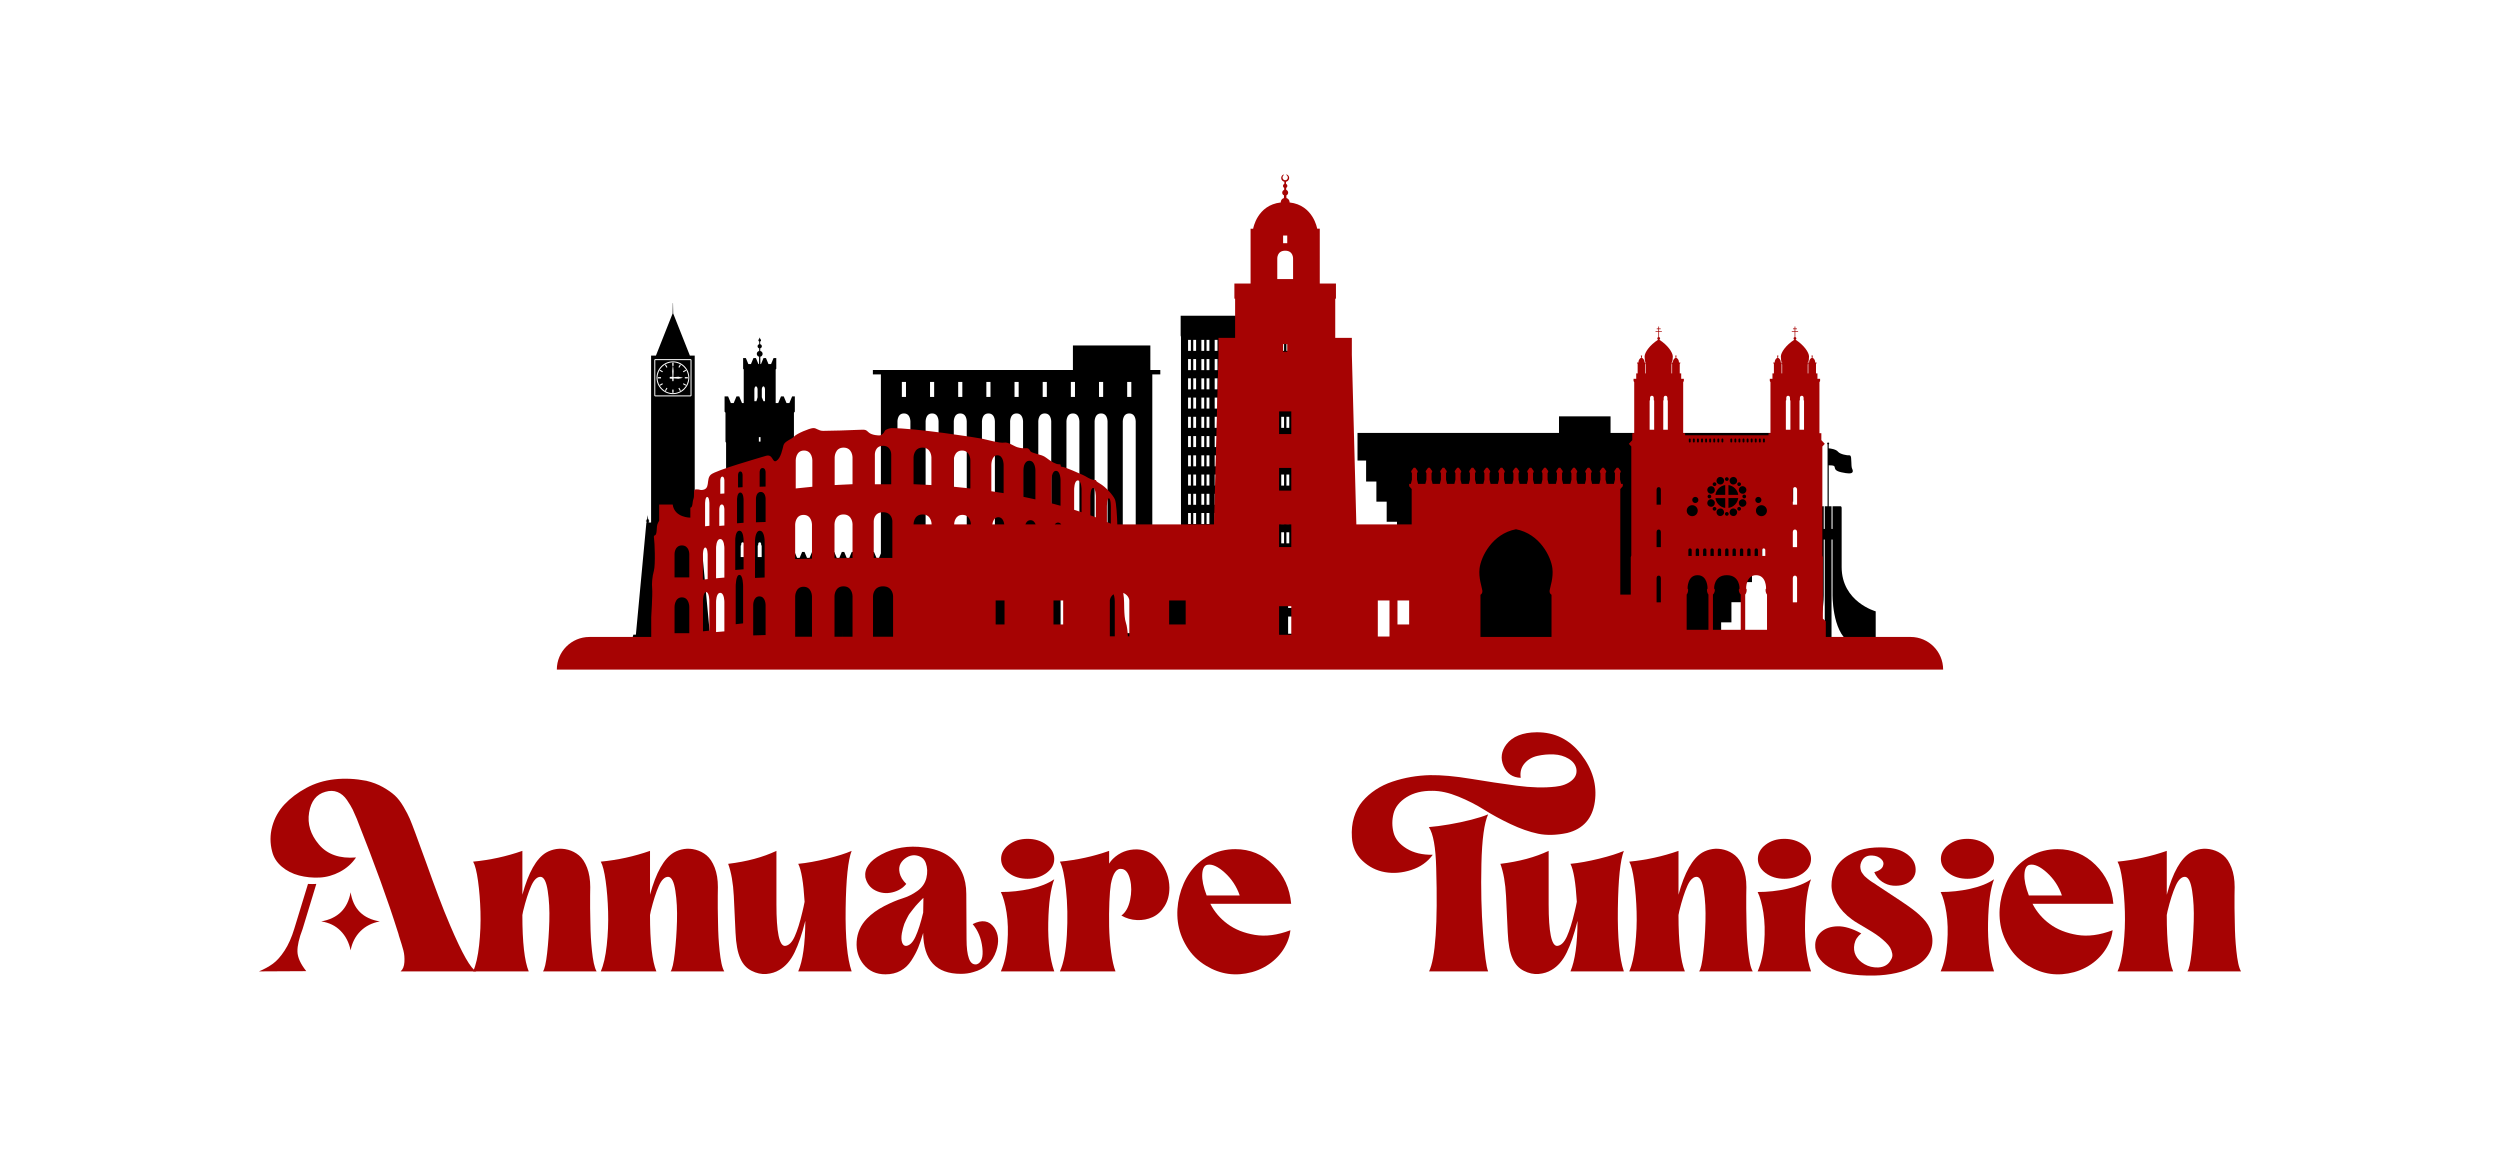 <?xml version="1.0" encoding="utf-8"?>
<!-- Generator: Adobe Illustrator 16.0.0, SVG Export Plug-In . SVG Version: 6.00 Build 0)  -->
<!DOCTYPE svg PUBLIC "-//W3C//DTD SVG 1.1//EN" "http://www.w3.org/Graphics/SVG/1.1/DTD/svg11.dtd">
<svg version="1.1" id="Calque_1" xmlns="http://www.w3.org/2000/svg" xmlns:xlink="http://www.w3.org/1999/xlink" x="0px" y="0px"
	 width="500px" height="230px" viewBox="0 0 500 230" enable-background="new 0 0 500 230" xml:space="preserve">
<g>
	<g>
		<path fill="#A60303" d="M61.255,194.23l-9.457,0.049c1.078-0.457,2.009-0.972,2.793-1.544c0.784-0.571,1.56-1.445,2.327-2.621
			s1.413-2.629,1.936-4.361l2.744-8.967c0.555,0.032,1.11,0.032,1.666,0l-2.744,9.016c-0.719,1.862-1.062,3.374-1.029,4.533
			S60.111,192.793,61.255,194.23z M71.202,171.494c-0.816,1.209-1.886,2.164-3.209,2.866c-1.323,0.703-2.688,1.087-4.092,1.151
			c-1.404,0.066-2.769-0.073-4.091-0.416c-1.323-0.344-2.475-0.932-3.455-1.764c-0.979-0.834-1.617-1.821-1.911-2.965
			c-0.458-1.698-0.458-3.389,0-5.072c0.457-1.682,1.274-3.151,2.45-4.409s2.622-2.353,4.337-3.283
			c1.715-0.932,3.602-1.511,5.659-1.739s4.181-0.131,6.37,0.294c1.241,0.294,2.352,0.719,3.332,1.273
			c0.979,0.556,1.771,1.111,2.376,1.666c0.604,0.556,1.184,1.307,1.74,2.254c0.555,0.948,0.972,1.748,1.249,2.401
			s0.645,1.601,1.103,2.842c0.522,1.372,1.232,3.316,2.132,5.832c0.897,2.516,1.73,4.793,2.499,6.835
			c0.767,2.042,1.543,3.978,2.327,5.807c2.417,5.684,4.165,8.755,5.243,9.212H80.121c0.457-0.393,0.71-1.013,0.759-1.862
			c0.049-0.849-0.017-1.617-0.195-2.303c-0.181-0.687-0.482-1.683-0.907-2.989c-0.032-0.13-0.058-0.229-0.073-0.294
			c-0.017-0.065-0.041-0.146-0.073-0.245c-0.033-0.098-0.066-0.196-0.099-0.294c-1.895-6.043-4.59-13.476-8.085-22.295
			c0-0.032-0.017-0.081-0.049-0.147c-0.327-0.784-0.612-1.429-0.857-1.936c-0.245-0.506-0.629-1.143-1.151-1.911
			c-0.523-0.767-1.151-1.298-1.887-1.592c-0.734-0.294-1.543-0.311-2.426-0.049c-1.797,0.489-2.883,1.87-3.258,4.14
			c-0.376,2.271,0.277,4.402,1.96,6.396C65.46,170.89,67.935,171.756,71.202,171.494z M70.125,178.452
			c0.521,3.332,2.466,5.275,5.831,5.831c-1.568,0.294-2.859,0.947-3.871,1.96c-1.014,1.013-1.666,2.287-1.96,3.822
			c-0.327-1.568-0.997-2.867-2.01-3.896c-1.013-1.029-2.303-1.658-3.871-1.887C67.576,183.695,69.536,181.752,70.125,178.452z"/>
		<path fill="#A60303" d="M104.473,183.009c0,5.456,0.424,9.212,1.273,11.271H94.624c0.556-1.241,0.956-2.989,1.201-5.243
			s0.334-4.483,0.27-6.688c-0.066-2.205-0.229-4.255-0.49-6.149c-0.262-1.895-0.588-3.185-0.98-3.871
			c3.397-0.326,6.681-1.045,9.85-2.156v8.771c1.208-4.442,2.793-7.253,4.753-8.428c0.62-0.359,1.306-0.596,2.058-0.711
			c0.751-0.114,1.526-0.065,2.328,0.146c0.8,0.213,1.526,0.588,2.18,1.127c0.653,0.54,1.192,1.356,1.617,2.45
			c0.425,1.096,0.637,2.394,0.637,3.896c0,0.099-0.008,0.67-0.024,1.715c-0.017,1.046-0.017,1.887,0,2.523
			c0.017,0.638,0.032,1.553,0.05,2.744c0.016,1.193,0.049,2.214,0.098,3.063c0.049,0.851,0.122,1.748,0.221,2.695
			c0.098,0.948,0.22,1.772,0.367,2.475c0.147,0.703,0.335,1.249,0.563,1.642h-10.731c0.326-0.425,0.604-1.642,0.833-3.65
			c0.229-2.01,0.376-4.133,0.441-6.37s-0.041-4.264-0.318-6.076c-0.278-1.813-0.743-2.751-1.396-2.817
			c-0.719-0.032-1.356,0.572-1.911,1.813c-0.556,1.242-1.095,2.924-1.617,5.047C104.554,182.487,104.505,182.748,104.473,183.009z"
			/>
		<path fill="#A60303" d="M130.001,183.009c0,5.456,0.425,9.212,1.274,11.271h-11.123c0.555-1.241,0.955-2.989,1.2-5.243
			s0.335-4.483,0.27-6.688s-0.229-4.255-0.49-6.149s-0.588-3.185-0.979-3.871c3.396-0.326,6.68-1.045,9.849-2.156v8.771
			c1.208-4.442,2.793-7.253,4.753-8.428c0.62-0.359,1.307-0.596,2.059-0.711c0.751-0.114,1.526-0.065,2.327,0.146
			c0.8,0.213,1.526,0.588,2.181,1.127c0.653,0.54,1.192,1.356,1.617,2.45c0.424,1.096,0.637,2.394,0.637,3.896
			c0,0.099-0.009,0.67-0.024,1.715c-0.017,1.046-0.017,1.887,0,2.523c0.016,0.638,0.032,1.553,0.049,2.744
			c0.017,1.193,0.049,2.214,0.098,3.063c0.05,0.851,0.123,1.748,0.221,2.695c0.099,0.948,0.221,1.772,0.368,2.475
			c0.146,0.703,0.334,1.249,0.563,1.642h-10.731c0.326-0.425,0.604-1.642,0.833-3.65c0.229-2.01,0.375-4.133,0.441-6.37
			c0.064-2.237-0.042-4.264-0.319-6.076c-0.277-1.813-0.743-2.751-1.396-2.817c-0.719-0.032-1.355,0.572-1.91,1.813
			c-0.557,1.242-1.096,2.924-1.617,5.047C130.083,182.487,130.034,182.748,130.001,183.009z"/>
		<path fill="#A60303" d="M170.329,170.171c-0.719,1.83-1.119,5.668-1.2,11.516c-0.082,5.848,0.318,10.045,1.2,12.593h-10.683
			c0.915-2.123,1.389-5.488,1.422-10.094l-0.05,0.146c-0.62,2.483-1.322,4.532-2.106,6.149s-1.797,2.785-3.038,3.504
			c-0.752,0.458-1.617,0.728-2.597,0.809c-0.98,0.082-1.969-0.131-2.965-0.638c-0.997-0.506-1.739-1.314-2.229-2.425
			c-0.556-1.209-0.882-2.956-0.98-5.243c-0.098-2.286-0.213-4.721-0.343-7.301c-0.131-2.58-0.507-4.721-1.127-6.42
			c3.756-0.457,6.975-1.322,9.653-2.597v10.683c0,5.586,0.571,8.362,1.715,8.329c0.751-0.064,1.396-0.693,1.936-1.886
			s1.054-2.834,1.543-4.925c0.163-0.653,0.311-1.323,0.441-2.009c-0.229-3.854-0.653-6.387-1.274-7.596
			c1.698-0.162,3.609-0.506,5.733-1.028C167.502,171.217,169.153,170.694,170.329,170.171z"/>
		<path fill="#A60303" d="M184.636,186.586c-0.326,1.144-0.661,2.132-1.004,2.965s-0.801,1.69-1.372,2.572
			c-0.572,0.882-1.291,1.561-2.156,2.033c-0.866,0.475-1.87,0.711-3.014,0.711c-1.83,0-3.275-0.645-4.336-1.936
			c-1.063-1.29-1.536-2.825-1.421-4.606c0.113-1.779,0.808-3.323,2.082-4.63c0.914-0.947,2.058-1.771,3.43-2.475
			c1.372-0.702,2.589-1.217,3.65-1.544c1.062-0.326,2.059-0.824,2.989-1.494c0.932-0.669,1.527-1.526,1.789-2.573
			c0.261-1.077,0.22-2.082-0.123-3.013s-1.07-1.445-2.181-1.543c-0.556-0.033-1.103,0.114-1.642,0.44
			c-0.538,0.326-0.947,0.743-1.225,1.25c-0.278,0.506-0.335,1.127-0.172,1.861c0.163,0.735,0.604,1.463,1.323,2.181
			c-0.686,0.85-1.617,1.413-2.793,1.69c-1.176,0.278-2.295,0.155-3.356-0.367s-1.739-1.404-2.033-2.646
			c-0.229-1.764,0.833-3.283,3.185-4.557c2.58-1.372,5.439-1.845,8.575-1.421c3.756,0.457,6.288,2.14,7.595,5.047
			c0.556,1.241,0.833,2.663,0.833,4.263l0.05,9.017c0,1.731,0.162,3.037,0.489,3.92c0.326,0.882,0.85,1.258,1.568,1.127
			c0.947-0.326,1.314-1.429,1.103-3.308c-0.213-1.878-0.857-3.455-1.936-4.729c1.862-0.947,3.299-0.719,4.312,0.686
			c0.883,1.308,1.013,2.875,0.393,4.704c-0.719,2.189-2.254,3.594-4.606,4.214c-0.752,0.229-1.567,0.344-2.45,0.344
			C187.216,194.77,184.702,192.042,184.636,186.586z M184.636,182.52c0.032-1.372,0.05-2.353,0.05-2.94
			c-0.066,0.033-0.238,0.196-0.515,0.49c-0.278,0.294-0.458,0.482-0.539,0.563c-0.082,0.082-0.245,0.262-0.49,0.539
			s-0.417,0.489-0.515,0.637s-0.262,0.359-0.49,0.637c-0.229,0.278-0.392,0.515-0.489,0.711c-0.099,0.196-0.229,0.449-0.393,0.76
			c-0.164,0.311-0.294,0.596-0.392,0.857c-0.099,0.262-0.188,0.556-0.27,0.882c-0.082,0.327-0.155,0.653-0.221,0.979
			c-0.131,0.784-0.115,1.405,0.049,1.862c0.163,0.458,0.425,0.686,0.784,0.686c0.718-0.064,1.348-0.677,1.887-1.837
			C183.632,186.187,184.147,184.577,184.636,182.52z"/>
		<path fill="#A60303" d="M210.851,194.279h-10.682c0.718-1.633,1.159-3.553,1.323-5.758c0.163-2.205,0.105-4.197-0.172-5.978
			c-0.278-1.78-0.661-3.161-1.151-4.141c1.992,0,3.96-0.212,5.904-0.638c1.943-0.424,3.536-1.061,4.777-1.91
			c-0.719,1.83-1.119,4.721-1.2,8.673C209.569,188.481,209.969,191.731,210.851,194.279z M201.762,174.605
			c-1.029-0.768-1.544-1.707-1.544-2.817s0.515-2.059,1.544-2.842c1.028-0.784,2.278-1.176,3.748-1.176s2.728,0.392,3.773,1.176
			c1.045,0.783,1.567,1.731,1.567,2.842s-0.522,2.05-1.567,2.817c-1.046,0.768-2.304,1.152-3.773,1.152
			S202.791,175.373,201.762,174.605z"/>
		<path fill="#A60303" d="M222.169,176.835c-0.131,0.817-0.229,2.002-0.294,3.553c-0.065,1.552-0.082,3.185-0.049,4.899
			c0.032,1.716,0.163,3.414,0.393,5.097c0.228,1.683,0.521,2.981,0.882,3.896h-11.123c0.751-1.633,1.217-4.067,1.396-7.301
			c0.179-3.234,0.122-6.248-0.172-9.041s-0.702-4.662-1.225-5.61c3.43-0.326,6.713-1.045,9.849-2.156v2.548
			c0.229-0.359,0.474-0.669,0.735-0.931c1.339-1.307,2.956-1.943,4.851-1.911c1.829,0.065,3.356,0.866,4.582,2.401
			c1.225,1.536,1.854,3.282,1.887,5.243c0,1.438-0.319,2.67-0.956,3.699s-1.438,1.764-2.401,2.205
			c-0.964,0.44-2.009,0.637-3.136,0.588s-2.164-0.351-3.111-0.906c0.849-0.62,1.429-1.658,1.739-3.112
			c0.311-1.453,0.311-2.817,0-4.091c-0.311-1.274-0.841-1.977-1.592-2.107C223.346,173.568,222.594,174.581,222.169,176.835z"/>
		<path fill="#A60303" d="M258.086,186.047c-0.098,0.817-0.303,1.593-0.613,2.328c-0.311,0.734-0.693,1.413-1.15,2.033
			c-0.459,0.621-0.988,1.192-1.594,1.715c-0.604,0.523-1.273,0.98-2.008,1.372s-1.512,0.703-2.329,0.931
			c-3.266,0.882-6.32,0.458-9.162-1.273c-1.635-0.98-2.933-2.262-3.896-3.847c-0.963-1.584-1.551-3.226-1.764-4.925
			c-0.213-1.698-0.105-3.421,0.318-5.169c0.425-1.747,1.119-3.315,2.083-4.704c0.963-1.389,2.245-2.516,3.847-3.382
			c1.6-0.865,3.348-1.298,5.242-1.298c2.94,0,5.471,1.046,7.596,3.136c2.123,2.091,3.314,4.688,3.576,7.791h-16.17
			c0.816,1.602,1.969,2.948,3.455,4.043s3.308,1.821,5.463,2.181C253.137,187.338,255.506,187.027,258.086,186.047z
			 M241.474,172.964c-0.621,0.132-0.963,0.76-1.028,1.887s0.228,2.54,0.882,4.238h6.615c-0.621-1.796-1.617-3.315-2.989-4.557
			S242.421,172.768,241.474,172.964z"/>
		<path fill="#A60303" d="M307.33,146.455c3.625-0.032,6.59,1.438,8.893,4.41c2.303,2.973,3.217,6.133,2.744,9.482
			s-2.311,5.431-5.512,6.247c-2.189,0.458-4.141,0.507-5.855,0.147s-3.553-1.005-5.514-1.936c-1.959-0.932-3.715-1.887-5.268-2.867
			c-1.551-0.979-3.266-1.854-5.145-2.621s-3.602-1.151-5.17-1.151c-2.057-0.032-3.789,0.392-5.193,1.273
			c-1.404,0.883-2.271,1.969-2.598,3.259c-0.326,1.291-0.326,2.565,0,3.822c0.326,1.258,1.193,2.32,2.598,3.186
			s3.152,1.281,5.242,1.249c-1.045,1.438-2.473,2.45-4.287,3.038c-1.813,0.588-3.568,0.735-5.268,0.44
			c-1.699-0.293-3.201-1.053-4.508-2.277c-1.307-1.226-2.008-2.785-2.107-4.681c-0.098-1.437,0.043-2.776,0.418-4.018
			s0.938-2.303,1.689-3.186c0.752-0.882,1.633-1.657,2.646-2.327c1.012-0.669,2.131-1.208,3.357-1.617
			c1.225-0.408,2.457-0.718,3.699-0.931c1.24-0.212,2.514-0.335,3.822-0.367c2.285-0.032,5.004,0.213,8.158,0.734
			c3.152,0.523,6.197,0.98,9.139,1.372c2.939,0.393,5.537,0.458,7.791,0.196c1.305-0.13,2.367-0.522,3.184-1.176
			s1.145-1.453,0.98-2.402c-0.164-0.816-0.678-1.486-1.543-2.009c-0.867-0.522-1.855-0.809-2.965-0.857
			c-1.111-0.049-2.205,0.049-3.283,0.294s-1.943,0.759-2.598,1.543c-0.652,0.784-0.898,1.732-0.734,2.843
			c-1.633-0.065-2.777-0.85-3.43-2.353c-0.654-1.535-0.457-2.989,0.588-4.361C302.512,147.288,304.52,146.487,307.33,146.455z
			 M285.77,165.418c1.209-0.098,2.572-0.277,4.092-0.539c1.52-0.261,2.98-0.571,4.385-0.931s2.531-0.719,3.381-1.078
			c-0.783,1.698-1.232,5.006-1.348,9.923c-0.113,4.916-0.008,9.522,0.32,13.817c0.326,4.296,0.668,6.853,1.027,7.669h-11.809
			c1.273-2.679,1.748-9.556,1.422-20.629C287.143,169.47,286.652,166.725,285.77,165.418z"/>
		<path fill="#A60303" d="M324.773,170.171c-0.719,1.83-1.119,5.668-1.201,11.516s0.318,10.045,1.201,12.593h-10.682
			c0.914-2.123,1.387-5.488,1.42-10.094l-0.049,0.146c-0.621,2.483-1.322,4.532-2.107,6.149c-0.783,1.617-1.797,2.785-3.037,3.504
			c-0.752,0.458-1.617,0.728-2.598,0.809c-0.979,0.082-1.969-0.131-2.965-0.638c-0.996-0.506-1.738-1.314-2.229-2.425
			c-0.557-1.209-0.883-2.956-0.98-5.243c-0.098-2.286-0.213-4.721-0.342-7.301c-0.131-2.58-0.508-4.721-1.127-6.42
			c3.756-0.457,6.973-1.322,9.652-2.597v10.683c0,5.586,0.57,8.362,1.715,8.329c0.752-0.064,1.396-0.693,1.936-1.886
			s1.053-2.834,1.543-4.925c0.164-0.653,0.311-1.323,0.441-2.009c-0.229-3.854-0.654-6.387-1.273-7.596
			c1.697-0.162,3.609-0.506,5.732-1.028S323.598,170.694,324.773,170.171z"/>
		<path fill="#A60303" d="M335.699,183.009c0,5.456,0.426,9.212,1.275,11.271h-11.123c0.555-1.241,0.955-2.989,1.199-5.243
			c0.246-2.254,0.336-4.483,0.27-6.688c-0.064-2.205-0.229-4.255-0.49-6.149s-0.588-3.185-0.979-3.871
			c3.396-0.326,6.68-1.045,9.848-2.156v8.771c1.209-4.442,2.793-7.253,4.754-8.428c0.619-0.359,1.307-0.596,2.059-0.711
			c0.75-0.114,1.525-0.065,2.326,0.146c0.801,0.213,1.527,0.588,2.182,1.127c0.652,0.54,1.191,1.356,1.617,2.45
			c0.424,1.096,0.637,2.394,0.637,3.896c0,0.099-0.01,0.67-0.025,1.715c-0.016,1.046-0.016,1.887,0,2.523
			c0.016,0.638,0.033,1.553,0.049,2.744c0.018,1.193,0.049,2.214,0.098,3.063c0.051,0.851,0.123,1.748,0.221,2.695
			c0.1,0.948,0.221,1.772,0.369,2.475c0.146,0.703,0.334,1.249,0.563,1.642h-10.73c0.326-0.425,0.604-1.642,0.832-3.65
			c0.229-2.01,0.375-4.133,0.441-6.37c0.064-2.237-0.041-4.264-0.318-6.076c-0.277-1.813-0.744-2.751-1.396-2.817
			c-0.719-0.032-1.355,0.572-1.91,1.813c-0.557,1.242-1.096,2.924-1.617,5.047C335.781,182.487,335.732,182.748,335.699,183.009z"/>
		<path fill="#A60303" d="M362.209,194.279h-10.682c0.717-1.633,1.158-3.553,1.322-5.758s0.105-4.197-0.172-5.978
			s-0.66-3.161-1.15-4.141c1.992,0,3.959-0.212,5.904-0.638c1.943-0.424,3.535-1.061,4.777-1.91
			c-0.719,1.83-1.119,4.721-1.201,8.673C360.926,188.481,361.326,191.731,362.209,194.279z M353.119,174.605
			c-1.029-0.768-1.543-1.707-1.543-2.817s0.514-2.059,1.543-2.842c1.029-0.784,2.279-1.176,3.748-1.176
			c1.471,0,2.729,0.392,3.773,1.176c1.045,0.783,1.568,1.731,1.568,2.842s-0.523,2.05-1.568,2.817s-2.303,1.152-3.773,1.152
			C355.398,175.758,354.148,175.373,353.119,174.605z"/>
		<path fill="#A60303" d="M367.01,173.846c0.555-1.143,1.479-2.09,2.77-2.842c1.289-0.751,2.662-1.216,4.115-1.396
			c1.453-0.179,2.875-0.179,4.264,0c1.387,0.181,2.555,0.653,3.504,1.421c0.945,0.769,1.436,1.708,1.469,2.817
			c0.033,0.719-0.172,1.356-0.611,1.912c-0.441,0.555-1.014,0.938-1.715,1.15c-0.703,0.213-1.439,0.287-2.205,0.221
			c-0.77-0.064-1.496-0.326-2.182-0.783s-1.209-1.095-1.568-1.912c0.947-0.261,1.527-0.661,1.74-1.2
			c0.213-0.538,0.09-1.021-0.367-1.445c-0.459-0.425-1.063-0.652-1.813-0.686c-0.883-0.033-1.52,0.253-1.912,0.856
			c-0.393,0.605-0.523,1.218-0.393,1.838c0.033,0.164,0.074,0.311,0.123,0.441s0.131,0.27,0.246,0.416
			c0.113,0.147,0.211,0.278,0.293,0.393c0.082,0.115,0.203,0.237,0.367,0.367c0.164,0.131,0.285,0.237,0.367,0.318
			c0.082,0.082,0.238,0.205,0.467,0.367c0.229,0.164,0.383,0.27,0.465,0.318c0.082,0.05,0.252,0.156,0.516,0.319
			c0.26,0.163,0.424,0.278,0.488,0.343c3.758,2.45,6.043,3.986,6.861,4.606c1.24,0.914,2.195,1.797,2.865,2.646
			c0.67,0.85,1.086,1.813,1.25,2.891c0.195,1.308-0.008,2.475-0.611,3.504c-0.605,1.029-1.496,1.854-2.672,2.475
			c-1.176,0.621-2.467,1.086-3.871,1.396s-2.875,0.482-4.41,0.515c-4.213,0.065-7.252-0.506-9.113-1.715s-2.762-2.695-2.695-4.459
			c0.033-1.046,0.449-1.911,1.25-2.598c0.801-0.686,1.877-1.045,3.234-1.078c1.355-0.032,2.932,0.441,4.729,1.422
			c-0.752,0.588-1.209,1.298-1.373,2.131s-0.072,1.593,0.27,2.278c0.344,0.687,0.924,1.267,1.74,1.74s1.73,0.694,2.744,0.661
			c1.207-0.065,2.057-0.571,2.547-1.519c0.262-0.393,0.352-0.809,0.27-1.25s-0.221-0.833-0.416-1.176s-0.498-0.711-0.906-1.103
			c-0.408-0.393-0.826-0.751-1.25-1.078c-0.424-0.326-0.914-0.661-1.469-1.005c-0.557-0.343-1.055-0.645-1.496-0.906
			c-0.439-0.261-0.898-0.53-1.371-0.809c-0.475-0.277-0.857-0.53-1.152-0.76c-1.307-0.946-2.311-2.024-3.014-3.233
			c-0.701-1.208-1.061-2.377-1.078-3.503C366.283,176.026,366.52,174.924,367.01,173.846z"/>
		<path fill="#A60303" d="M398.811,194.279h-10.682c0.719-1.633,1.158-3.553,1.322-5.758s0.105-4.197-0.172-5.978
			s-0.66-3.161-1.15-4.141c1.992,0,3.961-0.212,5.904-0.638c1.943-0.424,3.535-1.061,4.777-1.91
			c-0.719,1.83-1.119,4.721-1.201,8.673C397.529,188.481,397.93,191.731,398.811,194.279z M389.721,174.605
			c-1.029-0.768-1.543-1.707-1.543-2.817s0.514-2.059,1.543-2.842c1.029-0.784,2.279-1.176,3.75-1.176
			c1.469,0,2.727,0.392,3.771,1.176c1.045,0.783,1.568,1.731,1.568,2.842s-0.523,2.05-1.568,2.817s-2.303,1.152-3.771,1.152
			C392,175.758,390.75,175.373,389.721,174.605z"/>
		<path fill="#A60303" d="M422.525,186.047c-0.098,0.817-0.301,1.593-0.611,2.328c-0.311,0.734-0.695,1.413-1.152,2.033
			c-0.457,0.621-0.988,1.192-1.592,1.715c-0.605,0.523-1.273,0.98-2.01,1.372c-0.734,0.392-1.51,0.703-2.326,0.931
			c-3.268,0.882-6.322,0.458-9.164-1.273c-1.633-0.98-2.932-2.262-3.895-3.847c-0.965-1.584-1.553-3.226-1.764-4.925
			c-0.213-1.698-0.107-3.421,0.318-5.169c0.424-1.747,1.117-3.315,2.082-4.704c0.963-1.389,2.246-2.516,3.846-3.382
			c1.602-0.865,3.348-1.298,5.244-1.298c2.939,0,5.471,1.046,7.594,3.136c2.123,2.091,3.316,4.688,3.578,7.791h-16.17
			c0.816,1.602,1.967,2.948,3.453,4.043s3.309,1.821,5.465,2.181S419.945,187.027,422.525,186.047z M405.916,172.964
			c-0.621,0.132-0.965,0.76-1.029,1.887c-0.066,1.127,0.229,2.54,0.881,4.238h6.615c-0.621-1.796-1.617-3.315-2.988-4.557
			C408.021,173.291,406.863,172.768,405.916,172.964z"/>
		<path fill="#A60303" d="M433.355,183.009c0,5.456,0.424,9.212,1.273,11.271h-11.123c0.555-1.241,0.955-2.989,1.201-5.243
			c0.244-2.254,0.334-4.483,0.27-6.688c-0.066-2.205-0.23-4.255-0.49-6.149c-0.262-1.895-0.588-3.185-0.98-3.871
			c3.396-0.326,6.68-1.045,9.85-2.156v8.771c1.207-4.442,2.793-7.253,4.752-8.428c0.621-0.359,1.307-0.596,2.059-0.711
			c0.75-0.114,1.525-0.065,2.328,0.146c0.799,0.213,1.525,0.588,2.18,1.127c0.652,0.54,1.191,1.356,1.617,2.45
			c0.424,1.096,0.637,2.394,0.637,3.896c0,0.099-0.008,0.67-0.025,1.715c-0.016,1.046-0.016,1.887,0,2.523
			c0.018,0.638,0.033,1.553,0.051,2.744c0.016,1.193,0.049,2.214,0.098,3.063c0.049,0.851,0.121,1.748,0.221,2.695
			c0.098,0.948,0.219,1.772,0.367,2.475c0.146,0.703,0.334,1.249,0.563,1.642h-10.73c0.326-0.425,0.604-1.642,0.832-3.65
			c0.229-2.01,0.377-4.133,0.441-6.37c0.066-2.237-0.041-4.264-0.318-6.076c-0.277-1.813-0.742-2.751-1.396-2.817
			c-0.719-0.032-1.355,0.572-1.91,1.813c-0.557,1.242-1.096,2.924-1.617,5.047C433.436,182.487,433.387,182.748,433.355,183.009z"/>
	</g>
	<g>
		<g>
			<path d="M230.07,69.094h-15.487v4.909h-40.008v0.879h1.604v35.8l-0.374,0.895h-0.51l-0.496-1.19h-0.483l-0.497,1.19h-0.51
				l-0.495-1.19h-0.482l-0.497,1.19h-0.51l-0.497-1.19h-0.481l-0.496,1.19h-0.511l-0.495-1.19h-0.482l-0.497,1.19h-0.51l-0.495-1.19
				h-0.483l-0.497,1.19h-0.511l-0.496-1.19h-0.48l-0.497,1.19h-0.512l-0.495-1.19h-0.482l-0.496,1.19h-0.51l-0.496-1.19h-0.483
				l-0.495,1.19h-0.511l-0.496-1.19h-0.254V88.557l0.121-0.222v-1.15V82.54l0.18-0.213v-3.053h-0.538l-0.558,1.335h-0.572
				l-0.556-1.335h-0.542l-0.556,1.335h-0.509v-6.712l0.12-0.143v-2.145h-0.544l-0.5,1.208h-0.518l-0.503-1.208h-0.489l-0.502,1.208
				h-0.12l-0.018-1.475c0.263-0.057,0.463-0.29,0.463-0.573c0-0.282-0.206-0.52-0.476-0.572l-0.007-0.526
				c0.188-0.045,0.328-0.212,0.328-0.414c0-0.206-0.145-0.376-0.338-0.419l-0.006-0.524c0.106-0.037,0.186-0.137,0.186-0.257
				c0-0.121-0.079-0.224-0.191-0.258l-0.001-0.175c-0.002-0.043-0.036-0.078-0.081-0.078c-0.043,0-0.077,0.032-0.08,0.078v0.175
				c-0.112,0.034-0.191,0.137-0.191,0.258c0,0.121,0.078,0.221,0.185,0.257l-0.006,0.524c-0.192,0.043-0.336,0.213-0.336,0.419
				c0,0.202,0.141,0.369,0.327,0.414l-0.005,0.526c-0.272,0.052-0.477,0.29-0.477,0.572c0,0.283,0.199,0.516,0.462,0.573
				l-0.016,1.475h-0.122l-0.5-1.208h-0.489l-0.504,1.208h-0.518l-0.5-1.208h-0.546v2.145l0.121,0.143v6.712h-0.348l-0.558-1.335
				h-0.54l-0.557,1.335h-0.573l-0.556-1.335h-0.699v3.053l0.181,0.213v4.645v1.15l0.12,0.222v39.936h13.449h17.515h34.438h19.842
				v-53.61h1.601v-0.879h-1.989V69.094z M148.935,111.411h-0.795v-2.29c0,0,0.106-0.062,0.106-0.165
				c0-0.103-0.055-0.493,0.292-0.493c0.343,0,0.288,0.391,0.288,0.493c0,0.104,0.108,0.165,0.108,0.165V111.411z M149.749,98.033
				h-0.866v-2.715c0,0,0-0.266,0.216-0.235c0,0-0.045-0.302,0.219-0.302s0.216,0.302,0.216,0.302
				c0.216-0.03,0.216,0.235,0.216,0.235V98.033z M151.772,87.421h0.333v0.905h-0.333V87.421z M151.516,79.463l-0.238,0.781h-0.403
				v-2.408c0,0,0-0.479,0.32-0.579v0.003c0.321,0.101,0.321,0.576,0.321,0.576V79.463z M152.336,111.411h-0.794v-2.29
				c0,0,0.104-0.062,0.104-0.165c0-0.103-0.053-0.493,0.291-0.493c0.346,0,0.292,0.391,0.292,0.493c0,0.104,0.106,0.165,0.106,0.165
				V111.411z M153.002,80.244h-0.312l-0.329-0.792v-1.616c0,0,0-0.476,0.322-0.576v-0.003c0.318,0.101,0.318,0.579,0.318,0.579
				V80.244z M154.128,95.318c0,0,0-0.266,0.218-0.235c0,0-0.046-0.302,0.218-0.302c0.261,0,0.216,0.302,0.216,0.302
				c0.216-0.03,0.216,0.235,0.216,0.235v2.715h-0.867V95.318z M155.738,111.411h-0.793v-2.29c0,0,0.105-0.062,0.105-0.165
				c0-0.103-0.055-0.493,0.292-0.493c0.345,0,0.29,0.391,0.29,0.493c0,0.104,0.105,0.165,0.105,0.165V111.411z M225.437,76.383
				h0.826v2.998h-0.826V76.383z M219.803,76.383h0.827v2.998h-0.827V76.383z M214.17,76.383h0.826v2.998h-0.826V76.383z
				 M214.583,82.688c1.439,0,1.296,1.849,1.296,1.849v29.058h-2.589V84.537C213.29,84.537,213.146,82.688,214.583,82.688z
				 M208.538,76.383h0.828v2.998h-0.828V76.383z M208.951,82.688c1.437,0,1.295,1.849,1.295,1.849v25.849h-0.199l-0.497,1.19h-0.509
				l-0.497-1.19h-0.48l-0.405,0.97V84.537C207.658,84.537,207.514,82.688,208.951,82.688z M202.903,76.383h0.829v2.998h-0.829
				V76.383z M203.318,82.688c1.438,0,1.293,1.849,1.293,1.849v25.937l-0.037-0.088h-0.482l-0.496,1.19h-0.51l-0.498-1.19h-0.48
				l-0.083,0.198V84.537C202.024,84.537,201.881,82.688,203.318,82.688z M193.171,123.243c0,0,0.025-2.22,1.345-3.982v7.371h-1.345
				V123.243z M196.39,126.631v-7.819c0,0-0.05-0.667,0.222-1.2c0.004,0,0.006-0.003,0.009-0.003c1.1,0.464,1.848,1.217,2.358,2.023
				v6.999H196.39z M197.271,76.383h0.826v2.998h-0.826V76.383z M197.686,82.688c1.437,0,1.293,1.849,1.293,1.849v26.712
				l-0.361-0.864h-0.481l-0.495,1.19h-0.511l-0.498-1.19h-0.242V84.537C196.39,84.537,196.248,82.688,197.686,82.688z
				 M191.638,76.383h0.827v2.998h-0.827V76.383z M192.052,82.688c1.438,0,1.295,1.849,1.295,1.849v27.039h-0.188l-0.495-1.19h-0.482
				l-0.496,1.19h-0.51l-0.417-1V84.537C190.758,84.537,190.613,82.688,192.052,82.688z M186.006,76.383h0.825v2.998h-0.825V76.383z
				 M186.418,82.688c1.439,0,1.295,1.849,1.295,1.849v27.039h-0.509l-0.496-1.19h-0.482l-0.497,1.19h-0.51l-0.095-0.226V84.537
				C185.125,84.537,184.981,82.688,186.418,82.688z M180.373,76.383h0.825v2.998h-0.825V76.383z M180.787,82.688
				c1.436,0,1.294,1.849,1.294,1.849v26.271l-0.321,0.768h-0.51l-0.496-1.19h-0.483l-0.495,1.19h-0.283V84.537
				C179.492,84.537,179.347,82.688,180.787,82.688z M217.049,126.631h-4.93v-8.764c0,0,0.045-2.364,2.463-2.364
				c2.421,0,2.467,2.364,2.467,2.364V126.631z M221.512,118.812v7.819h-2.589v-7.819c0,0-0.145-1.847,1.293-1.847
				C221.656,116.965,221.512,118.812,221.512,118.812z M221.512,84.537v29.058h-2.589V84.537c0,0-0.145-1.849,1.293-1.849
				C221.656,82.688,221.512,84.537,221.512,84.537z M227.144,118.812v7.819h-2.588v-7.819c0,0-0.144-1.847,1.294-1.847
				S227.144,118.812,227.144,118.812z M227.144,84.537v29.058h-2.588V84.537c0,0-0.144-1.849,1.294-1.849
				S227.144,84.537,227.144,84.537z"/>
			<path d="M261.93,117.162V67.376l0.064-0.272v-3.959h-25.862v3.959l0.064,0.272v49.785h-3.336l-0.788,0.6v10.73h33.982v-10.73
				l-0.789-0.6H261.93z M259.949,67.97h0.563v2.205h-0.563V67.97z M259.949,71.818h0.563v2.207h-0.563V71.818z M259.949,75.667
				h0.563v2.206h-0.563V75.667z M259.949,79.516h0.563v2.205h-0.563V79.516z M259.949,83.365h0.563v2.206h-0.563V83.365z
				 M259.949,87.211h0.563v2.207h-0.563V87.211z M259.949,91.06h0.563v2.206h-0.563V91.06z M259.949,94.908h0.563v2.208h-0.563
				V94.908z M259.949,98.757h0.563v2.206h-0.563V98.757z M259.949,102.606h0.563v2.205h-0.563V102.606z M259.949,106.455h0.563
				v2.206h-0.563V106.455z M259.949,110.303h0.563v2.206h-0.563V110.303z M259.949,114.151h0.563v2.207h-0.563V114.151z
				 M257.287,67.97h0.564v2.205h-0.564V67.97z M257.287,71.818h0.564v2.207h-0.564V71.818z M257.287,75.667h0.564v2.206h-0.564
				V75.667z M257.287,79.516h0.564v2.205h-0.564V79.516z M257.287,83.365h0.564v2.206h-0.564V83.365z M257.287,87.211h0.564v2.207
				h-0.564V87.211z M257.287,91.06h0.564v2.206h-0.564V91.06z M257.287,94.908h0.564v2.208h-0.564V94.908z M257.287,98.757h0.564
				v2.206h-0.564V98.757z M257.287,102.606h0.564v2.205h-0.564V102.606z M257.287,106.455h0.564v2.206h-0.564V106.455z
				 M257.287,110.303h0.564v2.206h-0.564V110.303z M254.625,67.97h0.564v2.205h-0.564V67.97z M254.625,71.818h0.564v2.207h-0.564
				V71.818z M254.625,75.667h0.564v2.206h-0.564V75.667z M254.625,79.516h0.564v2.205h-0.564V79.516z M254.625,83.365h0.564v2.206
				h-0.564V83.365z M254.625,87.211h0.564v2.207h-0.564V87.211z M254.625,91.06h0.564v2.206h-0.564V91.06z M254.625,94.908h0.564
				v2.208h-0.564V94.908z M254.625,98.757h0.564v2.206h-0.564V98.757z M254.625,102.606h0.564v2.205h-0.564V102.606z
				 M254.625,106.455h0.564v2.206h-0.564V106.455z M254.625,110.303h0.564v2.206h-0.564V110.303z M249.3,67.97h0.565v2.205H249.3
				V67.97z M249.3,71.818h0.565v2.207H249.3V71.818z M249.3,75.667h0.565v2.206H249.3V75.667z M249.3,79.516h0.565v2.205H249.3
				V79.516z M249.3,83.365h0.565v2.206H249.3V83.365z M249.3,87.211h0.565v2.207H249.3V87.211z M249.3,91.06h0.565v2.206H249.3
				V91.06z M249.3,94.908h0.565v2.208H249.3V94.908z M249.3,98.757h0.565v2.206H249.3V98.757z M249.3,102.606h0.565v2.205H249.3
				V102.606z M249.3,106.455h0.565v2.206H249.3V106.455z M249.3,110.303h0.565v2.206H249.3V110.303z M243.977,67.97h0.563v2.205
				h-0.563V67.97z M243.977,71.818h0.563v2.207h-0.563V71.818z M243.977,75.667h0.563v2.206h-0.563V75.667z M243.977,79.516h0.563
				v2.205h-0.563V79.516z M243.977,83.365h0.563v2.206h-0.563V83.365z M243.977,87.211h0.563v2.207h-0.563V87.211z M243.977,91.06
				h0.563v2.206h-0.563V91.06z M243.977,94.908h0.563v2.208h-0.563V94.908z M243.977,98.757h0.563v2.206h-0.563V98.757z
				 M243.977,102.606h0.563v2.205h-0.563V102.606z M243.977,106.455h0.563v2.206h-0.563V106.455z M243.977,110.303h0.563v2.206
				h-0.563V110.303z M237.614,67.97h0.563v2.205h-0.563V67.97z M237.614,71.818h0.563v2.207h-0.563V71.818z M237.614,75.667h0.563
				v2.206h-0.563V75.667z M237.614,79.516h0.563v2.205h-0.563V79.516z M237.614,83.365h0.563v2.206h-0.563V83.365z M237.614,87.211
				h0.563v2.207h-0.563V87.211z M237.614,91.06h0.563v2.206h-0.563V91.06z M237.614,94.908h0.563v2.208h-0.563V94.908z
				 M237.614,98.757h0.563v2.206h-0.563V98.757z M237.614,102.606h0.563v2.205h-0.563V102.606z M237.614,106.455h0.563v2.206h-0.563
				V106.455z M237.614,110.303h0.563v2.206h-0.563V110.303z M237.614,114.151h0.563v2.207h-0.563V114.151z M238.412,126.748h-1.139
				v-3.438h1.139V126.748z M238.412,121.591h-1.139v-3.439h1.139V121.591z M239.217,116.358h-0.564v-2.207h0.564V116.358z
				 M239.217,112.509h-0.564v-2.206h0.564V112.509z M239.217,108.661h-0.564v-2.206h0.564V108.661z M239.217,104.811h-0.564v-2.205
				h0.564V104.811z M239.217,100.963h-0.564v-2.206h0.564V100.963z M239.217,97.116h-0.564v-2.208h0.564V97.116z M239.217,93.266
				h-0.564V91.06h0.564V93.266z M239.217,89.418h-0.564v-2.207h0.564V89.418z M239.217,85.571h-0.564v-2.206h0.564V85.571z
				 M239.217,81.721h-0.564v-2.205h0.564V81.721z M239.217,77.873h-0.564v-2.206h0.564V77.873z M239.217,74.025h-0.564v-2.207h0.564
				V74.025z M239.217,70.175h-0.564V67.97h0.564V70.175z M240.506,126.748h-1.139v-3.438h1.139V126.748z M240.506,121.591h-1.139
				v-3.439h1.139V121.591z M240.84,116.358h-0.565v-2.207h0.565V116.358z M240.84,112.509h-0.565v-2.206h0.565V112.509z
				 M240.84,108.661h-0.565v-2.206h0.565V108.661z M240.84,104.811h-0.565v-2.205h0.565V104.811z M240.84,100.963h-0.565v-2.206
				h0.565V100.963z M240.84,97.116h-0.565v-2.208h0.565V97.116z M240.84,93.266h-0.565V91.06h0.565V93.266z M240.84,89.418h-0.565
				v-2.207h0.565V89.418z M240.84,85.571h-0.565v-2.206h0.565V85.571z M240.84,81.721h-0.565v-2.205h0.565V81.721z M240.84,77.873
				h-0.565v-2.206h0.565V77.873z M240.84,74.025h-0.565v-2.207h0.565V74.025z M240.84,70.175h-0.565V67.97h0.565V70.175z
				 M241.879,116.358h-0.565v-2.207h0.565V116.358z M241.879,112.509h-0.565v-2.206h0.565V112.509z M241.879,108.661h-0.565v-2.206
				h0.565V108.661z M241.879,104.811h-0.565v-2.205h0.565V104.811z M241.879,100.963h-0.565v-2.206h0.565V100.963z M241.879,97.116
				h-0.565v-2.208h0.565V97.116z M241.879,93.266h-0.565V91.06h0.565V93.266z M241.879,89.418h-0.565v-2.207h0.565V89.418z
				 M241.879,85.571h-0.565v-2.206h0.565V85.571z M241.879,81.721h-0.565v-2.205h0.565V81.721z M241.879,77.873h-0.565v-2.206h0.565
				V77.873z M241.879,74.025h-0.565v-2.207h0.565V74.025z M241.879,70.175h-0.565V67.97h0.565V70.175z M243.5,126.748h-1.14v-3.438
				h1.14V126.748z M243.5,121.591h-1.14v-3.439h1.14V121.591z M243.501,116.358h-0.563v-2.207h0.563V116.358z M243.501,112.509
				h-0.563v-2.206h0.563V112.509z M243.501,108.661h-0.563v-2.206h0.563V108.661z M243.501,104.811h-0.563v-2.205h0.563V104.811z
				 M243.501,100.963h-0.563v-2.206h0.563V100.963z M243.501,97.116h-0.563v-2.208h0.563V97.116z M243.501,93.266h-0.563V91.06
				h0.563V93.266z M243.501,89.418h-0.563v-2.207h0.563V89.418z M243.501,85.571h-0.563v-2.206h0.563V85.571z M243.501,81.721
				h-0.563v-2.205h0.563V81.721z M243.501,77.873h-0.563v-2.206h0.563V77.873z M243.501,74.025h-0.563v-2.207h0.563V74.025z
				 M243.501,70.175h-0.563V67.97h0.563V70.175z M243.977,114.151h0.563v2.207h-0.563V114.151z M245.594,126.748h-1.14v-3.438h1.14
				V126.748z M245.594,121.591h-1.14v-3.439h1.14V121.591z M246.166,116.358H245.6v-2.207h0.565V116.358z M246.166,112.509H245.6
				v-2.206h0.565V112.509z M246.166,108.661H245.6v-2.206h0.565V108.661z M246.166,104.811H245.6v-2.205h0.565V104.811z
				 M246.166,100.963H245.6v-2.206h0.565V100.963z M246.166,97.116H245.6v-2.208h0.565V97.116z M246.166,93.266H245.6V91.06h0.565
				V93.266z M246.166,89.418H245.6v-2.207h0.565V89.418z M246.166,85.571H245.6v-2.206h0.565V85.571z M246.166,81.721H245.6v-2.205
				h0.565V81.721z M246.166,77.873H245.6v-2.206h0.565V77.873z M246.166,74.025H245.6v-2.207h0.565V74.025z M246.166,70.175H245.6
				V67.97h0.565V70.175z M247.204,116.358h-0.565v-2.207h0.565V116.358z M247.204,112.509h-0.565v-2.206h0.565V112.509z
				 M247.204,108.661h-0.565v-2.206h0.565V108.661z M247.204,104.811h-0.565v-2.205h0.565V104.811z M247.204,100.963h-0.565v-2.206
				h0.565V100.963z M247.204,97.116h-0.565v-2.208h0.565V97.116z M247.204,93.266h-0.565V91.06h0.565V93.266z M247.204,89.418
				h-0.565v-2.207h0.565V89.418z M247.204,85.571h-0.565v-2.206h0.565V85.571z M247.204,81.721h-0.565v-2.205h0.565V81.721z
				 M247.204,77.873h-0.565v-2.206h0.565V77.873z M247.204,74.025h-0.565v-2.207h0.565V74.025z M247.204,70.175h-0.565V67.97h0.565
				V70.175z M248.585,126.748h-1.14v-3.438h1.14V126.748z M248.585,121.591h-1.14v-3.439h1.14V121.591z M248.826,116.358h-0.564
				v-2.207h0.564V116.358z M248.826,112.509h-0.564v-2.206h0.564V112.509z M248.826,108.661h-0.564v-2.206h0.564V108.661z
				 M248.826,104.811h-0.564v-2.205h0.564V104.811z M248.826,100.963h-0.564v-2.206h0.564V100.963z M248.826,97.116h-0.564v-2.208
				h0.564V97.116z M248.826,93.266h-0.564V91.06h0.564V93.266z M248.826,89.418h-0.564v-2.207h0.564V89.418z M248.826,85.571h-0.564
				v-2.206h0.564V85.571z M248.826,81.721h-0.564v-2.205h0.564V81.721z M248.826,77.873h-0.564v-2.206h0.564V77.873z
				 M248.826,74.025h-0.564v-2.207h0.564V74.025z M248.826,70.175h-0.564V67.97h0.564V70.175z M249.3,114.151h0.565v2.207H249.3
				V114.151z M250.678,126.748h-1.136v-3.438h1.136V126.748z M250.678,121.591h-1.136v-3.439h1.136V121.591z M251.488,116.358
				h-0.566v-2.207h0.566V116.358z M251.488,112.509h-0.566v-2.206h0.566V112.509z M251.488,108.661h-0.566v-2.206h0.566V108.661z
				 M251.488,104.811h-0.566v-2.205h0.566V104.811z M251.488,100.963h-0.566v-2.206h0.566V100.963z M251.488,97.116h-0.566v-2.208
				h0.566V97.116z M251.488,93.266h-0.566V91.06h0.566V93.266z M251.488,89.418h-0.566v-2.207h0.566V89.418z M251.488,85.571h-0.566
				v-2.206h0.566V85.571z M251.488,81.721h-0.566v-2.205h0.566V81.721z M251.488,77.873h-0.566v-2.206h0.566V77.873z
				 M251.488,74.025h-0.566v-2.207h0.566V74.025z M251.488,70.175h-0.566V67.97h0.566V70.175z M252.525,116.358h-0.563v-2.207h0.563
				V116.358z M252.525,112.509h-0.563v-2.206h0.563V112.509z M252.525,108.661h-0.563v-2.206h0.563V108.661z M252.525,104.811
				h-0.563v-2.205h0.563V104.811z M252.525,100.963h-0.563v-2.206h0.563V100.963z M252.525,97.116h-0.563v-2.208h0.563V97.116z
				 M252.525,93.266h-0.563V91.06h0.563V93.266z M252.525,89.418h-0.563v-2.207h0.563V89.418z M252.525,85.571h-0.563v-2.206h0.563
				V85.571z M252.525,81.721h-0.563v-2.205h0.563V81.721z M252.525,77.873h-0.563v-2.206h0.563V77.873z M252.525,74.025h-0.563
				v-2.207h0.563V74.025z M252.525,70.175h-0.563V67.97h0.563V70.175z M253.672,126.748h-1.139v-3.438h1.139V126.748z
				 M253.672,121.591h-1.139v-3.439h1.139V121.591z M254.148,116.358h-0.563v-2.207h0.563V116.358z M254.148,112.509h-0.563v-2.206
				h0.563V112.509z M254.148,108.661h-0.563v-2.206h0.563V108.661z M254.148,104.811h-0.563v-2.205h0.563V104.811z M254.148,100.963
				h-0.563v-2.206h0.563V100.963z M254.148,97.116h-0.563v-2.208h0.563V97.116z M254.148,93.266h-0.563V91.06h0.563V93.266z
				 M254.148,89.418h-0.563v-2.207h0.563V89.418z M254.148,85.571h-0.563v-2.206h0.563V85.571z M254.148,81.721h-0.563v-2.205h0.563
				V81.721z M254.148,77.873h-0.563v-2.206h0.563V77.873z M254.148,74.025h-0.563v-2.207h0.563V74.025z M254.148,70.175h-0.563
				V67.97h0.563V70.175z M254.625,114.151h0.564v2.207h-0.564V114.151z M255.766,126.748h-1.137v-3.438h1.137V126.748z
				 M255.766,121.591h-1.137v-3.439h1.137V121.591z M256.813,116.358h-0.564v-2.207h0.564V116.358z M256.813,112.509h-0.564v-2.206
				h0.564V112.509z M256.813,108.661h-0.564v-2.206h0.564V108.661z M256.813,104.811h-0.564v-2.205h0.564V104.811z M256.813,100.963
				h-0.564v-2.206h0.564V100.963z M256.813,97.116h-0.564v-2.208h0.564V97.116z M256.813,93.266h-0.564V91.06h0.564V93.266z
				 M256.813,89.418h-0.564v-2.207h0.564V89.418z M256.813,85.571h-0.564v-2.206h0.564V85.571z M256.813,81.721h-0.564v-2.205h0.564
				V81.721z M256.813,77.873h-0.564v-2.206h0.564V77.873z M256.813,74.025h-0.564v-2.207h0.564V74.025z M256.813,70.175h-0.564
				V67.97h0.564V70.175z M257.287,114.151h0.564v2.207h-0.564V114.151z M258.758,126.748h-1.137v-3.438h1.137V126.748z
				 M258.758,121.591h-1.137v-3.439h1.137V121.591z M259.475,116.358h-0.564v-2.207h0.564V116.358z M259.475,112.509h-0.564v-2.206
				h0.564V112.509z M259.475,108.661h-0.564v-2.206h0.564V108.661z M259.475,104.811h-0.564v-2.205h0.564V104.811z M259.475,100.963
				h-0.564v-2.206h0.564V100.963z M259.475,97.116h-0.564v-2.208h0.564V97.116z M259.475,93.266h-0.564V91.06h0.564V93.266z
				 M259.475,89.418h-0.564v-2.207h0.564V89.418z M259.475,85.571h-0.564v-2.206h0.564V85.571z M259.475,81.721h-0.564v-2.205h0.564
				V81.721z M259.475,77.873h-0.564v-2.206h0.564V77.873z M259.475,74.025h-0.564v-2.207h0.564V74.025z M259.475,70.175h-0.564
				V67.97h0.564V70.175z M260.854,126.748h-1.139v-3.438h1.139V126.748z M260.854,121.591h-1.139v-3.439h1.139V121.591z"/>
			<path d="M368.33,113.403v-11.78c0,0,0.029-0.374-0.254-0.374h-1.566v4.541h-0.205v-4.541h-0.557v-8.191
				c1.131-0.002,1.158,0.178,1.199,0.423c0.061,0.389,0.207,0.73,1.359,0.983c0.654,0.145,1.141,0.217,1.494,0.217
				c0.35,0,0.563-0.071,0.676-0.208c0.184-0.224,0.035-0.552-0.072-0.788c-0.104-0.235-0.121-0.776-0.133-1.253
				c-0.02-0.718-0.041-1.165-0.221-1.316c-0.051-0.044-0.113-0.062-0.18-0.052c-0.375,0.053-1.861-0.204-2.27-0.72
				c-0.398-0.504-1.5-0.646-1.854-0.68v-0.791c0.053-0.038,0.09-0.1,0.09-0.168c0-0.113-0.094-0.205-0.207-0.205
				s-0.207,0.092-0.207,0.205c0,0.069,0.035,0.131,0.088,0.168v12.376h-0.559v4.541h-0.203v-4.541h-1.566
				c-0.283,0-0.254,0.374-0.254,0.374v11.78c0,6.987-6.811,8.864-6.811,8.864v6.225h5.227c3.58-2.291,3.404-9.746,3.404-9.746
				v-10.842h0.203v20.588h1.352v-20.588h0.205v10.842c0,0-0.176,7.455,3.406,9.746h5.225v-6.225
				C375.141,122.268,368.33,120.39,368.33,113.403z"/>
			<polygon points="356.572,100.332 358.631,100.332 358.631,96.307 360.689,96.307 360.689,92.109 362.408,92.109 362.408,86.585 
				322.111,86.585 322.111,83.272 311.799,83.272 311.799,86.585 271.502,86.585 271.502,92.109 273.221,92.109 273.221,96.307 
				275.277,96.307 275.277,100.332 277.336,100.332 277.336,104.354 279.395,104.354 279.395,108.375 281.451,108.375 
				281.451,112.398 283.508,112.398 283.508,116.422 285.568,116.422 285.568,120.443 287.625,120.443 287.625,124.47 
				289.682,124.47 289.682,128.492 311.799,128.492 322.111,128.492 344.227,128.492 344.227,124.47 346.285,124.47 
				346.285,120.443 348.342,120.443 348.342,116.422 350.398,116.422 350.398,112.398 352.457,112.398 352.457,108.375 
				354.516,108.375 354.516,104.354 356.572,104.354 			"/>
			<path d="M141.986,126.928l-2.101-22.415h-0.079c0.037-0.051,0.07-0.131,0.07-0.256l0.182-0.056l-0.182-0.056
				c0-0.262-0.148-0.33-0.148-0.33l-0.096-0.801l-0.098,0.801c0,0-0.15,0.068-0.15,0.33l-0.181,0.056l0.181,0.056
				c0,0.125,0.034,0.205,0.072,0.256h-0.511V71.116h-0.971l-3.333-8.421l-0.039-2.067c-0.002-0.008-0.01-0.02-0.021-0.02
				s-0.019,0.009-0.019,0.02l-0.04,2.067l-3.335,8.421h-0.97v33.397h-0.51c0.036-0.051,0.071-0.131,0.071-0.256l0.18-0.056
				l-0.18-0.056c0-0.262-0.149-0.33-0.149-0.33l-0.098-0.801l-0.096,0.801c0,0-0.148,0.068-0.148,0.33l-0.184,0.056l0.184,0.056
				c0,0.125,0.033,0.205,0.067,0.256h-0.077l-2.099,22.415h-0.508l-0.419,1.564h16.656l-0.418-1.564H141.986z M138.306,79.074
				c0,0.112-0.088,0.199-0.199,0.199h-7.051c-0.109,0-0.197-0.087-0.197-0.199v-7.049c0-0.11,0.088-0.2,0.197-0.2h7.051
				c0.111,0,0.199,0.09,0.199,0.2V79.074z"/>
			<path d="M131.056,79.074h7.051v-7.049h-7.051V79.074z M134.583,72.274c1.809,0,3.275,1.468,3.275,3.274
				c0,1.809-1.467,3.278-3.275,3.278c-1.807,0-3.276-1.469-3.276-3.278C131.306,73.742,132.776,72.274,134.583,72.274z"/>
			<path d="M134.583,78.63c1.697,0,3.077-1.383,3.077-3.082c0-1.697-1.38-3.077-3.077-3.077s-3.078,1.379-3.078,3.077
				C131.504,77.247,132.885,78.63,134.583,78.63z M134.71,78.544h-0.254v-0.618h0.254V78.544z M135.989,78.195l-0.014-0.021
				l-0.295-0.514l0.182-0.105l0.011,0.021l0.298,0.513L135.989,78.195z M137.575,75.677h-0.615v-0.255h0.615V75.677z
				 M137.123,73.963l0.104,0.181l-0.532,0.306l-0.105-0.181L137.123,73.963z M136.695,76.648l0.532,0.306l-0.104,0.184l-0.533-0.309
				L136.695,76.648z M135.989,72.904l0.182,0.105l-0.309,0.534l-0.182-0.105L135.989,72.904z M134.457,72.556h0.254v0.616h-0.254
				V72.556z M133.942,75.431c0-0.024,0.017-0.043,0.04-0.044l0.491-0.036l0.016-0.066l-0.051-1.08l0.102-0.967
				c0-0.022,0.021-0.038,0.043-0.038s0.042,0.016,0.042,0.038l0.102,0.959l-0.048,1.087l0.023,0.119l0.057,0.021l0.907-0.08h0.012
				l0.812,0.161c0.02,0.004,0.035,0.021,0.035,0.042c0,0.022-0.016,0.039-0.035,0.042l-0.82,0.162l-0.91-0.08l-0.037,0.015
				l-0.02,0.507c-0.002,0.022-0.021,0.042-0.044,0.042h-0.15c-0.023,0-0.042-0.02-0.045-0.042l-0.016-0.449l-0.465-0.032
				c-0.023-0.002-0.04-0.021-0.04-0.044V75.431z M133.177,72.904l0.013,0.02l0.296,0.514l-0.183,0.105l-0.012-0.019l-0.296-0.515
				L133.177,72.904z M133.303,77.554l0.183,0.105l-0.309,0.535l-0.182-0.106L133.303,77.554z M132.044,73.963l0.533,0.306
				l-0.107,0.181l-0.532-0.306L132.044,73.963z M131.588,75.422h0.617v0.255h-0.617V75.422z M131.938,76.954l0.532-0.306
				l0.107,0.181l-0.533,0.309L131.938,76.954z"/>
		</g>
		<path fill="#A60303" d="M382.107,127.389h-16.945v-3.126l-0.586-0.534v-12.293l-0.105-0.344V89.3l0.492-0.533l-0.693-0.746v-1.382
			h-0.383v-10.19l0.131-0.255v-0.438h-0.531v-1.078h-0.289v-1.9l0.119-0.156v-0.114h-0.281c0,0,0.059-0.643-0.535-0.964
			c-0.012-0.056-0.012-0.137,0.025-0.227c0.072-0.178,0.072-0.219-0.096-0.219c-0.17,0-0.17,0.041-0.096,0.219
			c0.037,0.091,0.037,0.17,0.027,0.228c-0.596,0.323-0.535,0.963-0.535,0.963h-0.168c-0.016,0.074-0.035,0.139-0.049,0.197
			l0.057,0.072v1.9h-0.123v-1.752c0,0,0.027-0.081,0.066-0.22l-0.064-0.083v-0.114h0.113c0.072-0.306,0.15-0.741,0.15-1.196
			c0-0.817-1.014-2.289-2.697-3.367c0.094-0.045,0.158-0.144,0.158-0.253c0-0.131-0.088-0.241-0.209-0.272V66.34h0.559v-0.138
			h-0.559v-0.364h0.322v-0.14h-0.322v-0.391h-0.141v0.391h-0.324v0.14h0.324v0.364h-0.561v0.138h0.561v1.081
			c-0.121,0.031-0.211,0.141-0.211,0.272c0,0.109,0.063,0.208,0.158,0.253c-1.684,1.078-2.697,2.549-2.697,3.367
			c0,0.455,0.078,0.89,0.148,1.196h0.115v0.114l-0.066,0.083c0.039,0.139,0.066,0.22,0.066,0.22v1.752h-0.119v-1.9l0.053-0.072
			c-0.012-0.059-0.029-0.123-0.049-0.197h-0.164c0,0,0.061-0.64-0.535-0.963c-0.01-0.057-0.01-0.137,0.025-0.228
			c0.07-0.178,0.07-0.219-0.098-0.219c-0.166,0-0.166,0.041-0.092,0.219c0.033,0.09,0.033,0.17,0.025,0.227
			c-0.596,0.321-0.537,0.964-0.537,0.964h-0.279v0.114l0.119,0.156v1.9h-0.291v1.078h-0.533v0.438l0.135,0.255v10.19h-0.385v0.408
			h-16.684v-0.408h-0.387v-10.19l0.135-0.255v-0.438h-0.533v-1.078h-0.291v-1.9l0.119-0.156v-0.114h-0.279
			c0,0,0.061-0.643-0.537-0.964c-0.008-0.056-0.008-0.137,0.025-0.227c0.074-0.178,0.074-0.219-0.094-0.219
			s-0.168,0.041-0.096,0.219c0.035,0.091,0.035,0.17,0.027,0.228c-0.596,0.323-0.537,0.963-0.537,0.963h-0.164
			c-0.02,0.074-0.035,0.139-0.051,0.197l0.057,0.072v1.9h-0.121v-1.752c0,0,0.027-0.081,0.064-0.22l-0.064-0.083v-0.114h0.115
			c0.068-0.306,0.15-0.741,0.15-1.196c0-0.817-1.018-2.289-2.701-3.367c0.098-0.045,0.16-0.144,0.16-0.253
			c0-0.131-0.088-0.241-0.209-0.272V66.34h0.559v-0.138h-0.559v-0.364h0.324v-0.14h-0.324v-0.391h-0.143v0.391h-0.322v0.14h0.322
			v0.364h-0.561v0.138h0.561v1.081c-0.121,0.031-0.211,0.141-0.211,0.272c0,0.109,0.066,0.208,0.162,0.253
			c-1.684,1.078-2.699,2.549-2.699,3.367c0,0.455,0.078,0.89,0.15,1.196h0.113v0.114l-0.064,0.083
			c0.039,0.139,0.064,0.22,0.064,0.22v1.752h-0.121v-1.9l0.057-0.072c-0.014-0.059-0.033-0.123-0.049-0.197h-0.164
			c0,0,0.059-0.64-0.537-0.963c-0.01-0.057-0.01-0.137,0.023-0.228c0.074-0.178,0.074-0.219-0.094-0.219s-0.168,0.041-0.094,0.219
			c0.035,0.09,0.035,0.17,0.025,0.227c-0.596,0.321-0.537,0.964-0.537,0.964h-0.279v0.114l0.117,0.156v1.9h-0.289v1.078h-0.531
			v0.438l0.133,0.255v10.19h-0.385v1.382l-0.691,0.746l0.492,0.533v21.792l-0.107,0.344v7.488h-2.094V97.812l0.502-0.577v-0.457
			h-0.34l-0.211-0.835v-1.314l0.133-0.234v-0.189l-0.48-0.664h-0.328l-0.479,0.664v0.189l0.133,0.234v1.314l-0.211,0.835h-1.457
			l-0.211-0.835v-1.314l0.133-0.234v-0.189l-0.479-0.664h-0.328l-0.48,0.664v0.189l0.131,0.234v1.314l-0.213,0.835h-1.451
			l-0.211-0.835v-1.314l0.133-0.234v-0.189l-0.48-0.664h-0.332l-0.48,0.664v0.189l0.135,0.234v1.314l-0.211,0.835h-1.457
			l-0.209-0.835v-1.314l0.131-0.234v-0.189l-0.479-0.664h-0.33l-0.479,0.664v0.189l0.133,0.234v1.314l-0.211,0.835h-1.457
			l-0.211-0.835v-1.314l0.135-0.234v-0.189l-0.479-0.664h-0.332l-0.479,0.664v0.189l0.135,0.234v1.314l-0.217,0.835h-1.451
			l-0.211-0.835v-1.314l0.131-0.234v-0.189l-0.48-0.664h-0.33l-0.479,0.664v0.189l0.133,0.234v1.314l-0.211,0.835h-1.455
			l-0.213-0.835v-1.314l0.133-0.234v-0.189l-0.477-0.664h-0.326l-0.484,0.664v0.189l0.133,0.234v1.314l-0.211,0.835h-1.455
			l-0.213-0.835v-1.314l0.135-0.234v-0.189l-0.479-0.664h-0.33l-0.48,0.664v0.189l0.135,0.234v1.314l-0.213,0.835h-1.455
			l-0.211-0.835v-1.314l0.133-0.234v-0.189l-0.479-0.664h-0.334l-0.477,0.664v0.189l0.135,0.234v1.314l-0.213,0.835h-1.453
			l-0.213-0.835v-1.314l0.133-0.234v-0.189l-0.48-0.664h-0.332l-0.479,0.664v0.189l0.133,0.234v1.314l-0.211,0.835h-1.455
			l-0.211-0.835v-1.314l0.133-0.234v-0.189l-0.479-0.664h-0.33l-0.48,0.664v0.189l0.135,0.234v1.314l-0.215,0.835h-1.453
			l-0.211-0.835v-1.314l0.135-0.234v-0.189l-0.48-0.664h-0.33l-0.482,0.664v0.189l0.133,0.234v1.314l-0.211,0.835h-1.451
			l-0.213-0.835v-1.314l0.131-0.234v-0.189l-0.477-0.664h-0.334l-0.479,0.664v0.189l0.135,0.234v1.314l-0.211,0.835h-1.453
			l-0.213-0.835v-1.314l0.131-0.234v-0.189l-0.479-0.664h-0.33l-0.479,0.664v0.189l0.133,0.234v1.314l-0.213,0.835h-1.453
			l-0.213-0.835v-1.314l0.135-0.234v-0.189l-0.48-0.664h-0.33l-0.48,0.664v0.189l0.131,0.234v1.314l-0.207,0.835h-0.34v0.457
			l0.502,0.577v7.073H271.27l-0.9-33.934v-3.373h-3.322v-7.849h0.143v-3.022h-3.236V45.739h-0.518c0,0-0.773-4.724-5.521-5.248
			c0.004-0.016,0.004-0.032,0.004-0.048c0-0.399-0.27-0.732-0.633-0.839l-0.014-0.533c0.209-0.09,0.359-0.299,0.359-0.543
			c0-0.255-0.166-0.47-0.389-0.551l-0.01-0.405c0.141-0.072,0.238-0.218,0.238-0.389c0-0.178-0.107-0.335-0.262-0.401l-0.012-0.43
			c0.049-0.01,0.098-0.026,0.15-0.045c0.066-0.029,0.162-0.083,0.225-0.144c0.133-0.125,0.225-0.29,0.252-0.466
			c0.029-0.181-0.014-0.37-0.102-0.508c-0.096-0.148-0.238-0.258-0.389-0.301h-0.008c-0.025-0.011-0.055,0-0.066,0.022
			c-0.018,0.031-0.008,0.068,0.018,0.085c0.238,0.142,0.33,0.421,0.275,0.646c-0.035,0.115-0.096,0.216-0.186,0.284
			c-0.049,0.039-0.086,0.063-0.15,0.092c-0.043,0.014-0.105,0.026-0.16,0.026c-0.227,0.013-0.443-0.135-0.523-0.356
			c-0.074-0.218-0.006-0.498,0.213-0.666c0.023-0.019,0.033-0.045,0.023-0.075c-0.014-0.032-0.051-0.052-0.082-0.039
			c-0.311,0.118-0.518,0.5-0.428,0.854c0.063,0.294,0.32,0.529,0.613,0.587l-0.014,0.434c-0.152,0.065-0.26,0.223-0.26,0.401
			c0,0.171,0.098,0.317,0.244,0.389l-0.014,0.405c-0.225,0.082-0.389,0.296-0.389,0.551c0,0.244,0.148,0.453,0.359,0.543
			l-0.016,0.533c-0.363,0.106-0.633,0.439-0.633,0.839c0,0.017,0,0.032,0.004,0.048c-4.748,0.524-5.524,5.248-5.524,5.248h-0.515
			v10.967h-3.239v3.022h0.145v7.849h-3.322v3.373l-0.899,33.934h-19.34c-0.037-1.381-0.186-4.347-0.475-5.001
			c-0.331-0.771-1.707-2.421-3.087-3.219c-1.382-0.794-0.087-0.609-1.012-0.669c-0.924-0.065-1.626-0.729-2.311-1.006
			c-0.685-0.277-3.508-1.598-4.138-1.62c-0.625-0.021,0.039-0.532-0.625-0.517c-0.668,0.021-1.518-0.569-1.925-0.831
			c-0.402-0.256-0.903-0.747-1.495-0.936c-0.593-0.196-1.996-0.555-2.219-0.729c-0.218-0.167-0.255-0.767-0.956-0.727
			c-0.702,0.047-1.001,0.021-1.701-0.171c-0.704-0.189-1.882-1.108-2.683-0.939c-0.794,0.174-3.402-0.564-4.339-0.766
			c-0.935-0.201-13.253-2.137-18.278-2.137c0,0-1.151,0.203-1.277,0.599c-0.125,0.397-0.614,0.8-0.913,0.858
			c-0.293,0.056-1.665-0.048-2.25-0.56c-0.593-0.511-0.522-0.636-1.927-0.554c-1.402,0.087-6.17,0.211-7.203,0.211
			s-1.293-0.598-2.034-0.555c-0.733,0.044-3.289,1.115-3.767,1.67c-0.479,0.554-1.919,0.935-2.143,1.75
			c-0.223,0.81-0.517,2.561-1.402,3.117c-0.887,0.554-0.63-1.452-2.143-0.98c-1.516,0.469-9.818,2.817-10.95,3.726
			c-1.136,0.914,0.071,3.077-1.995,3.104c0,0-1.032-0.282-1.283-0.026c-0.245,0.255-0.021,1.278-0.245,1.822
			c-0.223,0.537-0.097,1.734-0.614,1.734v1.994c0,0-3.164,0.028-3.533-2.62h-2.703v3.246c0,0-0.392,0.571-0.439,1.108
			c-0.049,0.546-0.049,1.339-0.224,1.628c-0.168,0.282-0.489,0.08-0.369,0.739c0.124,0.651,0.316,5.262-0.022,6.519
			c-0.346,1.249-0.444,2.56-0.346,3.588c0.102,1.022-0.188,5.719-0.188,5.719v3.937h-12.355c-3.604,0-6.524,2.92-6.524,6.524
			h277.262C388.631,130.309,385.709,127.389,382.107,127.389z M137.856,126.638h-2.947v-5.247c0-0.054,0.012-1.92,1.474-1.92
			c1.463,0,1.474,1.866,1.474,1.92V126.638z M137.856,115.481h-2.947V110.8c0-0.049,0.012-1.717,1.474-1.717
			c1.463,0,1.474,1.668,1.474,1.717V115.481z M140.581,110.979c0,0,0-1.467,0.478-1.467c0.473,0,0.473,1.467,0.473,1.467v4.839
			c-0.331,0.032-0.646,0.07-0.95,0.114V110.979z M141.869,126.127c-0.446,0.043-0.869,0.087-1.271,0.136v-6.052
			c0,0,0-1.789,0.636-1.789s0.636,1.789,0.636,1.789V126.127z M141.879,105.156c-0.3,0.034-0.593,0.071-0.864,0.103v-4.527
			c0,0,0-1.342,0.428-1.342c0.437,0,0.437,1.342,0.437,1.342V105.156z M151.002,108.229c0,0,0-2.078,0.956-2.078
			c0.969,0,0.969,2.078,0.969,2.078v7.268c-0.67,0.027-1.305,0.056-1.925,0.089V108.229z M147.61,95.022c0,0,0-0.733,0.451-0.733
			c0.457,0,0.457,0.733,0.457,0.733v2.415c-0.321,0.01-0.621,0.031-0.908,0.053V95.022z M144.875,126.273
			c-0.576,0.043-1.136,0.093-1.663,0.141v-6.051c0,0,0-1.793,0.831-1.793c0.832,0,0.832,1.793,0.832,1.793V126.273z
			 M144.875,115.514c-0.576,0.044-1.136,0.093-1.663,0.141v-6.051c0,0,0-1.793,0.831-1.793c0.832,0,0.832,1.793,0.832,1.793V115.514
			z M144.875,105.102c-0.353,0.021-0.689,0.049-1.017,0.078v-3.313c0,0,0-0.978,0.512-0.978c0.505,0,0.505,0.978,0.505,0.978
			V105.102z M144.875,98.697c-0.282,0.012-0.554,0.034-0.815,0.056v-2.647c0,0,0-0.784,0.408-0.784c0.407,0,0.407,0.784,0.407,0.784
			V98.697z M148.622,124.67c-0.517,0.053-1.007,0.115-1.479,0.173v-7.607c0,0,0-2.256,0.738-2.256c0.74,0,0.74,2.256,0.74,2.256
			V124.67z M148.713,113.857c-0.577,0.042-1.131,0.09-1.663,0.136v-6.046c0,0,0-1.796,0.831-1.796c0.832,0,0.832,1.796,0.832,1.796
			V113.857z M148.713,104.553c-0.457,0.033-0.891,0.066-1.306,0.104v-4.741c0,0,0-1.409,0.653-1.409
			c0.652,0,0.652,1.409,0.652,1.409V104.553z M153.118,127.007c-0.854,0.023-1.681,0.049-2.48,0.076v-6.089c0,0,0-1.717,1.241-1.717
			c1.239,0,1.239,1.717,1.239,1.717V127.007z M153.118,104.396c-0.663,0.016-1.306,0.037-1.926,0.059v-4.73c0,0,0-1.336,0.963-1.336
			s0.963,1.336,0.963,1.336V104.396z M153.118,97.311c-0.413,0.016-0.805,0.027-1.19,0.038V94.43c0,0,0-0.826,0.592-0.826
			c0.599,0,0.599,0.826,0.599,0.826V97.311z M162.394,127.35h-3.36v-8.052c0,0,0-1.947,1.68-1.947c1.681,0,1.681,1.947,1.681,1.947
			V127.35z M162.394,111.725c-1.159,0.022-2.279,0.049-3.36,0.081v-6.882c0,0,0-1.947,1.68-1.947c1.681,0,1.681,1.947,1.681,1.947
			V111.725z M162.469,97.349c-1.138,0.104-2.245,0.224-3.322,0.343v-5.638c0,0,0-1.947,1.658-1.947c1.664,0,1.664,1.947,1.664,1.947
			V97.349z M170.505,127.35h-2.083v-1.703l-0.006,1.703H166.9v-8.123c0,0,0-1.963,1.799-1.963c1.807,0,1.807,1.963,1.807,1.963
			V127.35z M170.505,111.604c-1.241,0.012-2.441,0.023-3.605,0.039v-6.797c0,0,0-1.958,1.799-1.958c1.807,0,1.807,1.958,1.807,1.958
			V111.604z M170.505,96.838c-1.218,0.044-2.408,0.103-3.572,0.175v-5.53c0,0,0-1.962,1.781-1.962c1.791,0,1.791,1.962,1.791,1.962
			V96.838z M182.711,91.483c0,0,0-1.962,1.787-1.962c1.784,0,1.784,1.962,1.784,1.962v5.53c-1.163-0.072-2.354-0.131-3.571-0.175
			V91.483z M174.974,90.841c0,0,0-1.681,1.637-1.681c1.632,0,1.632,1.681,1.632,1.681v6.008h-3.269V90.841z M174.746,104.222
			c0,0,0-1.778,1.865-1.778c1.859,0,1.859,1.778,1.859,1.778v7.362h-3.725V104.222z M178.617,127.35h-4.013v-8.123
			c0,0,0-1.963,2.007-1.963c2.006,0,2.006,1.963,2.006,1.963V127.35z M186.321,104.884h-3.609v-0.039c0,0,0-1.958,1.804-1.958
			c1.806,0,1.806,1.958,1.806,1.958V104.884z M190.747,92.054c0,0,0-1.947,1.663-1.947c1.664,0,1.664,1.947,1.664,1.947v5.638
			c-1.081-0.119-2.19-0.239-3.327-0.343V92.054z M190.824,104.884c0.009-0.262,0.131-1.909,1.679-1.909
			c1.547,0,1.671,1.646,1.678,1.909H190.824z M198.267,92.988c0,0,0-1.935,1.227-1.935c1.229,0,1.229,1.935,1.229,1.935v5.644
			c-0.8-0.13-1.615-0.261-2.456-0.385V92.988z M199.664,103.439c0.833,0,1.105,0.872,1.194,1.445h-2.395
			C198.552,104.311,198.826,103.439,199.664,103.439z M200.904,124.893h-1.772v-4.795h1.772V124.893z M204.665,94.064
			c0,0,0-1.913,1.209-1.913c1.206,0,1.206,1.913,1.206,1.913v5.813c-0.777-0.175-1.576-0.342-2.415-0.517V94.064z M205.08,104.884
			c0.161-0.439,0.461-0.848,1.021-0.848c0.562,0,0.862,0.409,1.026,0.848H205.08z M212.255,104.884h-1.301
			c0.15-0.216,0.355-0.369,0.647-0.369C211.896,104.515,212.105,104.668,212.255,104.884z M210.297,96.033c0,0,0-1.865,0.903-1.865
			c0.908,0,0.908,1.865,0.908,1.865v5.116c-0.577-0.162-1.18-0.325-1.812-0.488V96.033z M212.635,124.893h-1.938v-4.795h1.938
			V124.893z M216.311,102.444c-0.469-0.158-0.962-0.326-1.484-0.49v-4.05c0,0,0-1.821,0.744-1.821c0.74,0,0.74,1.821,0.74,1.821
			V102.444z M219.171,103.471c-0.338-0.129-0.703-0.266-1.095-0.407v-3.693c0,0,0-1.778,0.546-1.778
			c0.549,0,0.549,1.778,0.549,1.778V103.471z M221.383,101.362c0,0,0-1.707,0.393-1.707c0.391,0,0.391,1.707,0.391,1.707v3.376
			c-0.218-0.097-0.501-0.216-0.783-0.342V101.362z M222.956,127.264h-0.988v-7.167c0,0,0.018-0.708,0.736-1.247
			c0.252,0.48,0.252,1.442,0.252,1.442V127.264z M225.866,127.264h-0.291c-0.048-0.889-0.156-2.056-0.407-2.758
			c-0.439-1.255-0.293-4.327-0.392-4.899c-0.036-0.203-0.078-0.58-0.126-1.034c1.192,0.525,1.216,1.524,1.216,1.524V127.264z
			 M237.135,124.893h-3.308v-4.795h3.308V124.893z M256.621,47.104h0.826v1.542h-0.826V47.104z M258.256,126.963h-2.439v-5.717
			h2.439V126.963z M258.256,109.419h-2.439v-4.535h2.439V109.419z M258.256,98.116h-2.439v-4.534h2.439V98.116z M258.256,86.814
			h-2.439v-4.535h2.439V86.814z M256.621,70.351v-1.54h0.826v1.54H256.621z M258.615,51.718v4.097h-3.16v-4.097
			c0,0-0.068-1.578,1.582-1.578S258.615,51.718,258.615,51.718z M277.898,127.307h-2.336v-7.209h2.336V127.307z M281.83,124.893
			h-2.336v-4.795h2.336V124.893z M310.303,118.949v8.439h-14.211v-8.439c0,0,0.467-0.205,0.371-0.871
			c-0.094-0.669-0.773-2.504-0.551-4.39c0.264-2.307,2.506-6.927,7.283-7.838c4.783,0.911,7.025,5.532,7.287,7.838
			c0.223,1.886-0.455,3.721-0.551,4.39C309.838,118.744,310.303,118.949,310.303,118.949z M330.834,85.946h-0.908v-5.811
			c0,0,0.08-0.036,0.08-0.164v-0.273c0,0-0.063-0.545,0.375-0.545c0.436,0,0.373,0.545,0.373,0.545v0.273
			c0,0.128,0.08,0.164,0.08,0.164V85.946z M332.17,115.715v4.749h-0.854v-4.749c0,0-0.039-0.585,0.426-0.585
			C332.211,115.13,332.17,115.715,332.17,115.715z M332.17,106.492v2.928h-0.854v-2.928c0,0-0.039-0.585,0.426-0.585
			C332.211,105.906,332.17,106.492,332.17,106.492z M332.17,98.014v2.925h-0.854v-2.925c0,0-0.039-0.588,0.426-0.588
			C332.211,97.426,332.17,98.014,332.17,98.014z M333.563,85.946h-0.912v-5.811c0,0,0.084-0.036,0.084-0.164v-0.273
			c0,0-0.066-0.545,0.373-0.545c0.436,0,0.373,0.545,0.373,0.545v0.273c0,0.128,0.082,0.164,0.082,0.164V85.946z M353.387,102.138
			c0,0.604-0.492,1.099-1.1,1.099s-1.1-0.495-1.1-1.099c0-0.607,0.492-1.101,1.1-1.101S353.387,101.53,353.387,102.138z
			 M353.059,110.018v1.168h-0.664v-1.168c0-0.016,0.004-0.337,0.334-0.337C353.064,109.681,353.059,110.018,353.059,110.018z
			 M352.592,87.877c0-0.103,0.084-0.189,0.189-0.189s0.191,0.087,0.191,0.189v0.432c0,0.105-0.086,0.191-0.191,0.191
			s-0.189-0.085-0.189-0.191V87.877z M351.775,87.877c0-0.103,0.086-0.189,0.191-0.189c0.104,0,0.189,0.087,0.189,0.189v0.432
			c0,0.105-0.086,0.191-0.189,0.191c-0.105,0-0.191-0.085-0.191-0.191V87.877z M352.287,99.991c0,0.337-0.277,0.615-0.615,0.615
			c-0.342,0-0.617-0.277-0.617-0.615c0-0.341,0.275-0.616,0.617-0.616C352.01,99.375,352.287,99.65,352.287,99.991z M350.957,87.877
			c0-0.103,0.088-0.189,0.189-0.189c0.109,0,0.193,0.087,0.193,0.189v0.432c0,0.105-0.084,0.191-0.193,0.191
			c-0.102,0-0.189-0.085-0.189-0.191V87.877z M350.924,110.018c0,0-0.006-0.337,0.334-0.337c0.326,0,0.33,0.322,0.33,0.337v1.168
			h-0.664V110.018z M350.143,87.877c0-0.103,0.086-0.189,0.191-0.189c0.107,0,0.189,0.087,0.189,0.189v0.432
			c0,0.105-0.082,0.191-0.189,0.191c-0.105,0-0.191-0.085-0.191-0.191V87.877z M350.117,110.018v1.168h-0.666v-1.168
			c0,0-0.006-0.337,0.332-0.337C350.111,109.681,350.117,110.002,350.117,110.018z M349.328,87.877c0-0.103,0.084-0.189,0.188-0.189
			c0.105,0,0.193,0.087,0.193,0.189v0.432c0,0.105-0.088,0.191-0.193,0.191c-0.104,0-0.188-0.085-0.188-0.191V87.877z
			 M348.51,87.877c0-0.103,0.086-0.189,0.191-0.189s0.191,0.087,0.191,0.189v0.432c0,0.105-0.086,0.191-0.191,0.191
			s-0.191-0.085-0.191-0.191V87.877z M349.221,97.703c0.16,0.385-0.023,0.831-0.412,0.991c-0.387,0.162-0.83-0.024-0.99-0.411
			c-0.16-0.386,0.023-0.831,0.41-0.991C348.615,97.132,349.059,97.315,349.221,97.703z M346.963,103.153
			c-0.387,0.161-0.832-0.023-0.992-0.412c-0.158-0.386,0.023-0.831,0.41-0.991c0.387-0.161,0.832,0.023,0.992,0.411
			C347.533,102.547,347.35,102.993,346.963,103.153z M347.172,110.018v1.168h-0.666v-1.168c0-0.016,0.006-0.337,0.332-0.337
			C347.168,109.681,347.172,110.002,347.172,110.018z M345.688,101.583v-1.963h1.961
			C347.508,100.637,346.703,101.439,345.688,101.583z M345.367,103.154c-0.209,0-0.377-0.167-0.377-0.374
			c0-0.209,0.168-0.376,0.377-0.376c0.207,0,0.375,0.167,0.375,0.376C345.742,102.987,345.574,103.154,345.367,103.154z
			 M345.697,110.018v1.168h-0.664v-1.168c0-0.016,0.004-0.337,0.334-0.337C345.705,109.681,345.697,110.018,345.697,110.018z
			 M343.77,103.153c-0.387-0.161-0.57-0.606-0.41-0.992c0.16-0.388,0.605-0.572,0.992-0.411c0.387,0.16,0.57,0.605,0.41,0.991
			C344.6,103.13,344.158,103.314,343.77,103.153z M344.225,110.018v1.168h-0.664v-1.168c0-0.016,0.006-0.337,0.334-0.337
			S344.225,110.002,344.225,110.018z M343.082,99.621h1.963v1.963C344.029,101.439,343.227,100.637,343.082,99.621z
			 M343.172,102.026c-0.148,0.147-0.385,0.147-0.531,0c-0.148-0.146-0.148-0.384,0-0.53c0.146-0.148,0.383-0.148,0.531,0
			C343.318,101.642,343.318,101.879,343.172,102.026z M343.082,98.976c0.145-1.015,0.947-1.818,1.963-1.961v1.961H343.082z
			 M345.688,98.976v-1.961c1.016,0.143,1.82,0.946,1.961,1.961H345.688z M347.561,101.496c0.146-0.148,0.387-0.148,0.533,0
			c0.146,0.146,0.146,0.384,0,0.53c-0.146,0.147-0.387,0.147-0.533,0C347.414,101.879,347.414,101.642,347.561,101.496z
			 M347.818,100.316c0.16-0.387,0.604-0.573,0.99-0.411c0.389,0.158,0.572,0.603,0.412,0.991c-0.162,0.387-0.605,0.57-0.992,0.411
			C347.842,101.145,347.658,100.703,347.818,100.316z M348.471,99.301c0-0.211,0.17-0.378,0.377-0.378s0.375,0.167,0.375,0.378
			c0,0.207-0.168,0.375-0.375,0.375C348.639,99.676,348.471,99.508,348.471,99.301z M347.693,87.877
			c0-0.103,0.088-0.189,0.193-0.189c0.104,0,0.189,0.087,0.189,0.189v0.432c0,0.105-0.086,0.191-0.189,0.191
			c-0.105,0-0.193-0.085-0.193-0.191V87.877z M347.561,96.573c0.146-0.147,0.387-0.147,0.533,0c0.146,0.146,0.146,0.383,0,0.532
			c-0.146,0.147-0.387,0.147-0.533,0C347.414,96.957,347.414,96.719,347.561,96.573z M346.881,87.877
			c0-0.103,0.084-0.189,0.189-0.189c0.104,0,0.189,0.087,0.189,0.189v0.432c0,0.105-0.086,0.191-0.189,0.191
			c-0.105,0-0.189-0.085-0.189-0.191V87.877z M346.063,87.877c0-0.103,0.084-0.189,0.189-0.189s0.191,0.087,0.191,0.189v0.432
			c0,0.105-0.086,0.191-0.191,0.191s-0.189-0.085-0.189-0.191V87.877z M345.971,95.857c0.16-0.388,0.605-0.573,0.992-0.411
			c0.387,0.16,0.57,0.602,0.41,0.989c-0.16,0.389-0.605,0.573-0.992,0.411C345.994,96.688,345.813,96.243,345.971,95.857z
			 M345.367,95.441c0.207,0,0.375,0.169,0.375,0.378c0,0.208-0.168,0.375-0.375,0.375c-0.209,0-0.377-0.167-0.377-0.375
			C344.99,95.61,345.158,95.441,345.367,95.441z M344.289,87.877c0-0.103,0.086-0.189,0.191-0.189s0.189,0.087,0.189,0.189v0.432
			c0,0.105-0.084,0.191-0.189,0.191s-0.191-0.085-0.191-0.191V87.877z M343.473,87.877c0-0.103,0.084-0.189,0.189-0.189
			c0.107,0,0.191,0.087,0.191,0.189v0.432c0,0.105-0.084,0.191-0.191,0.191c-0.105,0-0.189-0.085-0.189-0.191V87.877z
			 M343.77,95.446c0.389-0.162,0.83,0.023,0.992,0.411c0.16,0.386-0.023,0.831-0.41,0.989c-0.387,0.162-0.832-0.022-0.992-0.411
			C343.199,96.048,343.383,95.606,343.77,95.446z M342.656,87.877c0-0.103,0.086-0.189,0.189-0.189c0.107,0,0.191,0.087,0.191,0.189
			v0.432c0,0.105-0.084,0.191-0.191,0.191c-0.104,0-0.189-0.085-0.189-0.191V87.877z M342.641,96.573
			c0.146-0.147,0.383-0.147,0.531,0c0.146,0.146,0.146,0.383,0,0.532c-0.148,0.147-0.387,0.147-0.531,0
			C342.492,96.957,342.492,96.719,342.641,96.573z M341.84,87.877c0-0.103,0.088-0.189,0.191-0.189c0.105,0,0.191,0.087,0.191,0.189
			v0.432c0,0.105-0.086,0.191-0.191,0.191c-0.104,0-0.191-0.085-0.191-0.191V87.877z M341.514,97.703
			c0.16-0.388,0.604-0.571,0.99-0.411c0.385,0.16,0.57,0.605,0.41,0.991c-0.16,0.386-0.604,0.573-0.99,0.411
			C341.535,98.534,341.354,98.088,341.514,97.703z M342.262,99.301c0,0.207-0.168,0.375-0.375,0.375
			c-0.209,0-0.377-0.168-0.377-0.375c0-0.211,0.168-0.378,0.377-0.378C342.094,98.922,342.262,99.09,342.262,99.301z
			 M341.924,99.905c0.387-0.162,0.83,0.024,0.99,0.411s-0.025,0.829-0.41,0.991c-0.387,0.16-0.83-0.024-0.99-0.411
			C341.354,100.508,341.535,100.063,341.924,99.905z M341.025,87.877c0-0.103,0.086-0.189,0.189-0.189
			c0.105,0,0.191,0.087,0.191,0.189v0.432c0,0.105-0.086,0.191-0.191,0.191c-0.104,0-0.189-0.085-0.189-0.191V87.877z
			 M340.617,110.018c0-0.016,0.004-0.337,0.334-0.337c0.336,0,0.33,0.337,0.33,0.337v1.168h-0.664V110.018z M340.209,87.877
			c0-0.103,0.084-0.189,0.189-0.189c0.107,0,0.193,0.087,0.193,0.189v0.432c0,0.105-0.086,0.191-0.193,0.191
			c-0.105,0-0.189-0.085-0.189-0.191V87.877z M339.393,87.877c0-0.103,0.086-0.189,0.191-0.189c0.104,0,0.191,0.087,0.191,0.189
			v0.432c0,0.105-0.088,0.191-0.191,0.191c-0.105,0-0.191-0.085-0.191-0.191V87.877z M339.809,110.018v1.168h-0.664v-1.168
			c0-0.016,0.004-0.337,0.334-0.337C339.814,109.681,339.809,110.018,339.809,110.018z M338.574,87.877
			c0-0.103,0.088-0.189,0.191-0.189c0.105,0,0.191,0.087,0.191,0.189v0.432c0,0.105-0.086,0.191-0.191,0.191
			c-0.104,0-0.191-0.085-0.191-0.191V87.877z M339.063,99.375c0.34,0,0.615,0.275,0.615,0.616c0,0.337-0.275,0.615-0.615,0.615
			c-0.342,0-0.615-0.277-0.615-0.615C338.447,99.65,338.721,99.375,339.063,99.375z M337.76,87.877c0-0.103,0.086-0.189,0.191-0.189
			s0.191,0.087,0.191,0.189v0.432c0,0.105-0.086,0.191-0.191,0.191s-0.191-0.085-0.191-0.191V87.877z M338.447,101.037
			c0.605,0,1.1,0.493,1.1,1.101c0,0.604-0.494,1.099-1.1,1.099c-0.607,0-1.1-0.495-1.1-1.099
			C337.348,101.53,337.84,101.037,338.447,101.037z M338.338,110.018v1.168h-0.664v-1.168c0,0-0.006-0.337,0.33-0.337
			C338.334,109.681,338.338,110.002,338.338,110.018z M341.689,125.965h-4.357v-7.062c0,0,0.301-0.284,0.301-0.975l-0.117-0.232
			c0,0-0.064-2.66,1.996-2.66c2.059,0,1.998,2.66,1.998,2.66l-0.121,0.232c0,0.691,0.301,0.975,0.301,0.975V125.965z
			 M342.088,110.018c0-0.016,0.006-0.337,0.334-0.337c0.338,0,0.332,0.337,0.332,0.337v1.168h-0.666V110.018z M348.146,125.965
			h-5.559v-7.062c0,0,0.385-0.284,0.385-0.975l-0.15-0.232c0,0-0.084-2.66,2.545-2.66c2.625,0,2.543,2.66,2.543,2.66l-0.15,0.232
			c0,0.691,0.387,0.975,0.387,0.975V125.965z M348.645,111.187h-0.666v-1.168c0-0.016,0.004-0.337,0.334-0.337
			c0.328,0,0.332,0.322,0.332,0.337V111.187z M353.402,125.965h-4.361v-7.062c0,0,0.303-0.284,0.303-0.975l-0.119-0.232
			c0,0-0.061-2.66,1.998-2.66c2.061,0,1.994,2.66,1.994,2.66l-0.115,0.232c0,0.691,0.301,0.975,0.301,0.975V125.965z
			 M358.082,85.946h-0.91v-5.811c0,0,0.084-0.036,0.084-0.164v-0.273c0,0-0.068-0.545,0.369-0.545c0.439,0,0.375,0.545,0.375,0.545
			v0.273c0,0.128,0.082,0.164,0.082,0.164V85.946z M359.416,115.715v4.749h-0.852v-4.749c0,0-0.041-0.585,0.424-0.585
			C359.455,115.13,359.416,115.715,359.416,115.715z M359.416,106.492v2.928h-0.852v-2.928c0,0-0.041-0.585,0.424-0.585
			C359.455,105.906,359.416,106.492,359.416,106.492z M359.416,98.014v2.925h-0.852v-2.925c0,0-0.041-0.588,0.424-0.588
			C359.455,97.426,359.416,98.014,359.416,98.014z M360.807,85.946h-0.91v-5.811c0,0,0.084-0.036,0.084-0.164v-0.273
			c0,0-0.064-0.545,0.373-0.545c0.434,0,0.371,0.545,0.371,0.545v0.273c0,0.128,0.082,0.164,0.082,0.164V85.946z"/>
	</g>
</g>
</svg>

